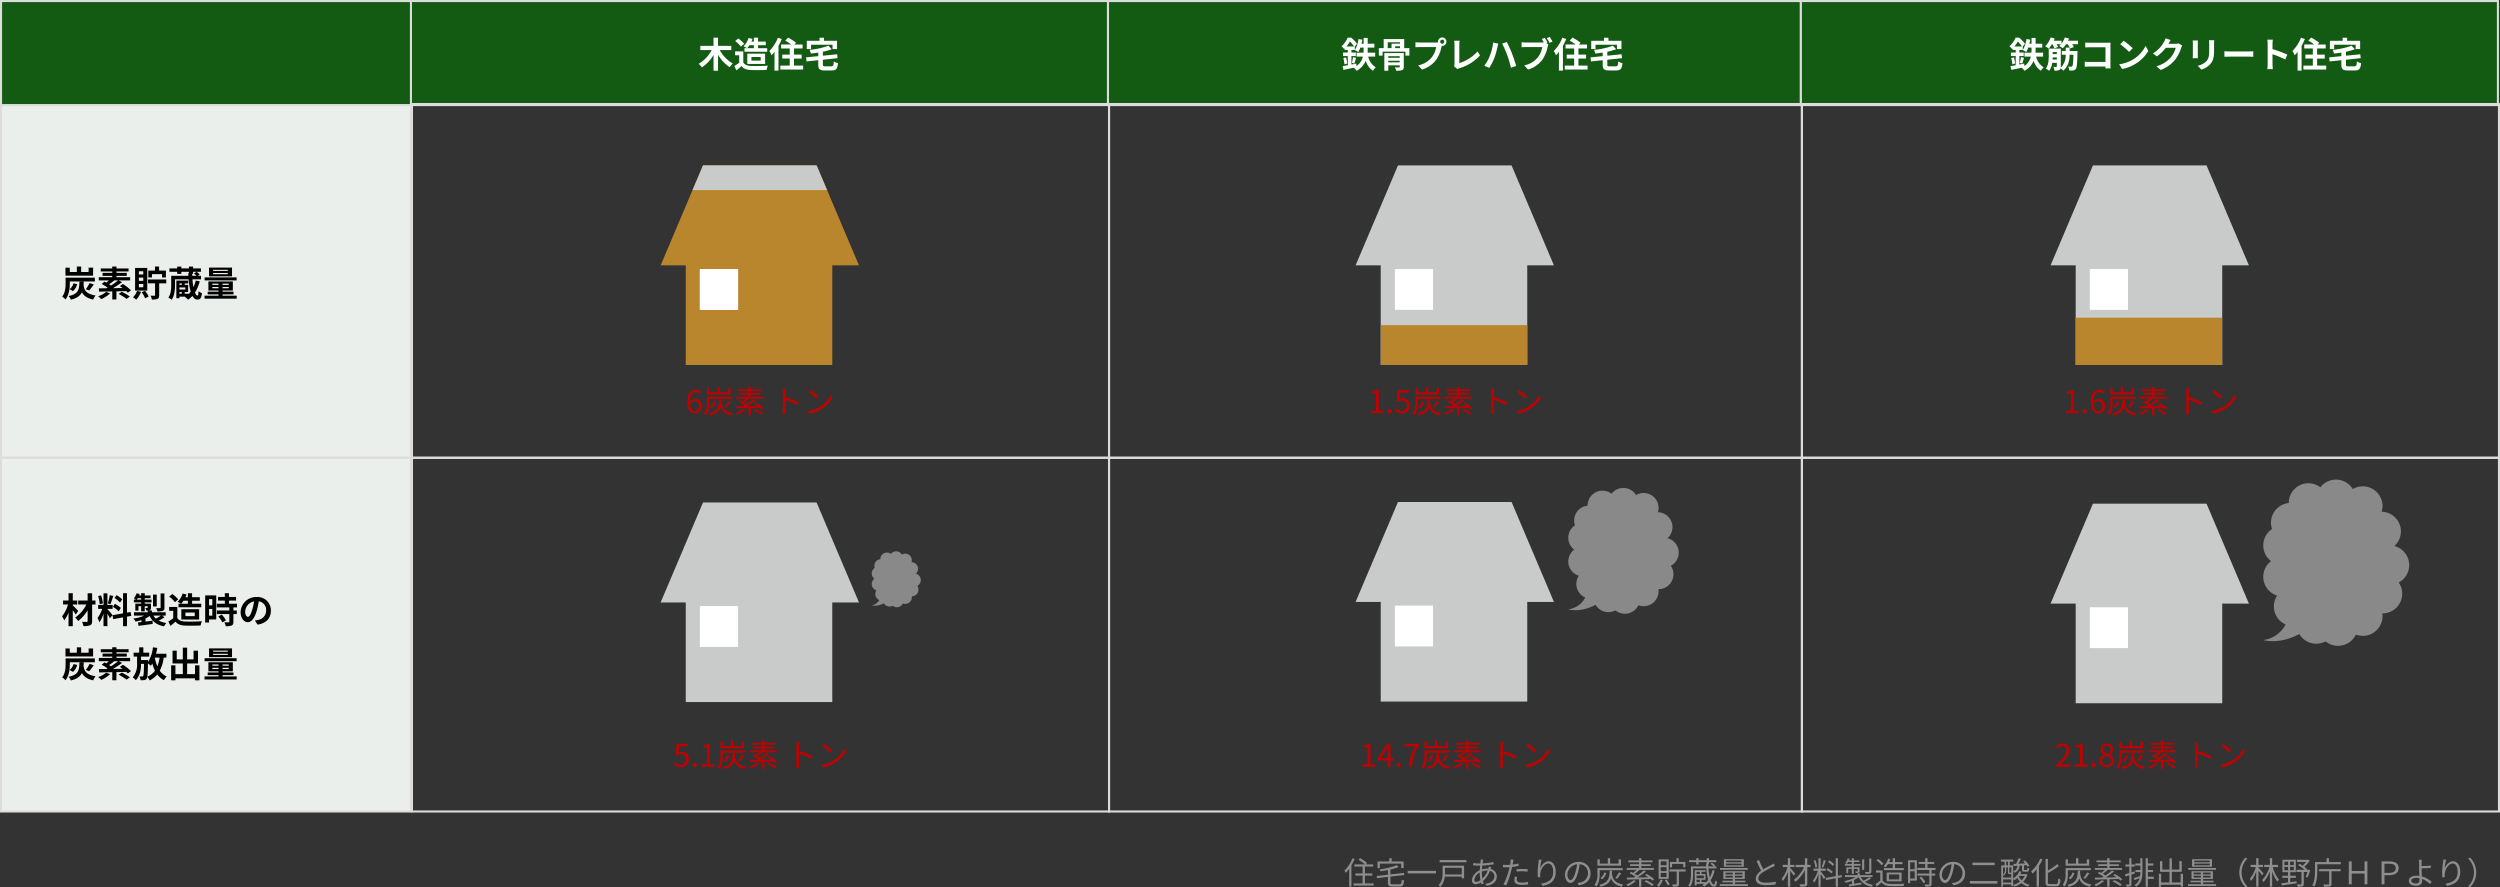 <svg xmlns="http://www.w3.org/2000/svg" xmlns:xlink="http://www.w3.org/1999/xlink" width="1201.5" height="426.44" viewBox="0 0 1201.5 426.44">
  <rect x="0" y="0" width="1201.5" height="426.44" fill="#333333" stroke="none"/>
  <defs>
    <clipPath id="clip-path">
      <rect id="長方形_691" data-name="長方形 691" width="125.042" height="95.911" fill="none"/>
    </clipPath>
    <clipPath id="clip-path-2">
      <rect id="長方形_694" data-name="長方形 694" width="155.306" height="102.665" fill="none"/>
    </clipPath>
    <clipPath id="clip-path-3">
      <rect id="長方形_697" data-name="長方形 697" width="172.357" height="107.478" fill="none"/>
    </clipPath>
  </defs>
  <g id="グループ_723" data-name="グループ 723" transform="translate(-139.5 -936.5)">
    <path id="パス_2326" data-name="パス 2326" d="M649.485,4.49a16.747,16.747,0,0,1-3.84,5.91,7.427,7.427,0,0,1,.63,1.08A16.082,16.082,0,0,0,647.94,9.5v8.595h1.05V7.9a21.907,21.907,0,0,0,1.53-3.09Zm5.985,12.075v-3.75h3.555V11.75H655.47V8.465h3.99V7.415h-3.645l.645-.735a20.7,20.7,0,0,0-3.3-2.265l-.735.8a20.9,20.9,0,0,1,3.1,2.2h-5.115v1.05h3.945V11.75h-3.45v1.065h3.45v3.75h-4.335V17.63h9.66V16.565Zm7.2-9.51h10.26V9.2h1.155V6.02H668.34V4.46h-1.155V6.02h-5.64V9.2h1.125Zm6.18,9.93c-.96,0-1.125-.135-1.125-.765V13.31l6.66-.765-.15-1.035-6.51.735V9.905a24.855,24.855,0,0,0,3.99-1.215l-.915-.885a36.865,36.865,0,0,1-8.235,2.025,3.574,3.574,0,0,1,.345.945c1.17-.165,2.415-.375,3.63-.615v2.22l-5.415.6.15,1.08,5.265-.615V16.22c0,1.455.495,1.845,2.235,1.845h3.345c1.6,0,1.965-.63,2.145-2.88a3.632,3.632,0,0,1-1.11-.465c-.09,1.875-.225,2.265-1.095,2.265Zm7.17-6.435v1.215h13.62V10.55Zm26-1.47v3.18H693.93c.015-.285.015-.57.015-.84V9.08Zm1.125-1.035H692.82v3.36c0,1.875-.2,4.3-1.965,6.03a3.885,3.885,0,0,1,.87.765A7.92,7.92,0,0,0,693.84,13.3h8.175v.825h1.125ZM691.38,5.36V6.41h12.885V5.36Zm21-.24-1.26-.03a6.539,6.539,0,0,1-.03.72c-.03.33-.075.72-.12,1.155-.345.015-.675.015-1.02.015a20.718,20.718,0,0,1-2.475-.2l.03,1.125c.615.045,1.785.105,2.43.105.3,0,.6,0,.915-.015-.06.7-.135,1.455-.165,2.2-2.07.96-3.75,2.925-3.75,4.86a1.7,1.7,0,0,0,1.77,1.89,5.163,5.163,0,0,0,2.55-.825c.075.3.15.585.24.84l1.08-.33q-.18-.562-.36-1.215a12.49,12.49,0,0,0,3.345-4.875,2.711,2.711,0,0,1,2.16,2.565c0,1.95-1.68,3.345-4.395,3.63l.645,1c3.48-.555,4.905-2.415,4.905-4.575A3.667,3.667,0,0,0,715.89,9.65c0-.03.015-.045.015-.06.075-.24.21-.645.3-.855l-1.185-.3a4.057,4.057,0,0,1-.165.87c-.015.06-.03.1-.045.15-.18-.015-.36-.015-.555-.015a9.592,9.592,0,0,0-2.52.375c.045-.63.09-1.26.165-1.845a47.752,47.752,0,0,0,5.4-.57l-.015-1.11a29.9,29.9,0,0,1-5.265.645c.06-.435.12-.825.18-1.14A4.953,4.953,0,0,1,712.38,5.12Zm-.69,6.36c0-.21,0-.4.015-.615a7.333,7.333,0,0,1,2.535-.48h.255a9.944,9.944,0,0,1-2.55,3.84A16.087,16.087,0,0,1,711.69,11.48Zm-3.615,3.39a4.732,4.732,0,0,1,2.565-3.54v.27a18.2,18.2,0,0,0,.36,3.4,3.758,3.758,0,0,1-2.07.8C708.36,15.8,708.075,15.485,708.075,14.87Zm20.595-1.455-1.125-.105a9.376,9.376,0,0,0-.225,1.77c0,1.485,1.29,2.2,3.66,2.2a19.941,19.941,0,0,0,2.9-.21l.045-1.215a14.438,14.438,0,0,1-2.925.3c-2.145,0-2.535-.69-2.535-1.4A5.3,5.3,0,0,1,728.67,13.415Zm-1.725-8.22-1.44-.12a6,6,0,0,1-.045,1.245c-.045.3-.12.78-.225,1.305-.585.045-1.125.075-1.62.075a13.588,13.588,0,0,1-1.8-.1l.045,1.17c.54.03,1.08.06,1.74.06.42,0,.885-.015,1.38-.045-.12.54-.255,1.11-.39,1.6a32.71,32.71,0,0,1-2.52,6.7l1.32.45a45.972,45.972,0,0,0,2.34-6.87c.18-.66.345-1.35.48-2.01a28.805,28.805,0,0,0,3.12-.51V6.965a22.21,22.21,0,0,1-2.88.54c.09-.405.165-.8.225-1.11C726.735,6.1,726.855,5.525,726.945,5.195Zm1.41,4.575v1.11a24.649,24.649,0,0,1,2.79-.15,18.965,18.965,0,0,1,2.52.18l.03-1.14a24.01,24.01,0,0,0-2.6-.135C730.14,9.635,729.15,9.695,728.355,9.77Zm12.03-4.605-1.32-.045c-.03.405-.06.84-.12,1.29a39.639,39.639,0,0,0-.465,4.845,18.276,18.276,0,0,0,.165,2.385l1.155-.09a6.993,6.993,0,0,1-.03-1.845c.18-1.965,1.92-4.695,3.8-4.695,1.575,0,2.385,1.71,2.385,4.08,0,3.765-2.55,5.1-5.805,5.58l.705,1.08c3.72-.675,6.33-2.505,6.33-6.675,0-3.15-1.425-5.145-3.42-5.145-1.905,0-3.465,1.875-4.08,3.405A27.844,27.844,0,0,1,740.385,5.165ZM763.92,11.75a5.435,5.435,0,0,0-5.745-5.52,6.393,6.393,0,0,0-6.555,6.1c0,2.475,1.335,4.005,2.67,4.005,1.4,0,2.58-1.575,3.495-4.665a29.5,29.5,0,0,0,.9-4.32,4.177,4.177,0,0,1,4.005,4.35,4.53,4.53,0,0,1-3.81,4.455,11.331,11.331,0,0,1-1.29.195l.705,1.11C761.85,17,763.92,14.9,763.92,11.75Zm-11.13.48a5.232,5.232,0,0,1,4.65-4.86,24.512,24.512,0,0,1-.84,4.05c-.765,2.535-1.56,3.54-2.265,3.54C753.66,14.96,752.79,14.12,752.79,12.23Zm25.77-7.245H777.4V7.04H773.34v-2.6h-1.125v2.6H768.33V4.985h-1.11v3.06h11.34ZM768.315,10.22h11.04V9.2H767.22v2.85a8.422,8.422,0,0,1-1.395,5.28,5.156,5.156,0,0,1,.885.72c1.35-1.665,1.605-4.215,1.605-5.985Zm8.37,4.095a23.7,23.7,0,0,0,1.98-2.64L777.57,11.3a17.357,17.357,0,0,1-1.8,2.67Zm-7.155.24a5.529,5.529,0,0,0,1.95-2.97l-.975-.225a4.683,4.683,0,0,1-1.83,2.64Zm3.585-4.14c-.18,3.78-.66,5.85-4.995,6.825a3.4,3.4,0,0,1,.63.93c3.075-.765,4.395-2.085,4.995-4.125.6,1.845,1.935,3.375,5.205,4.095a3.968,3.968,0,0,1,.645-1.035c-4.545-.885-5.19-3.195-5.415-5.8.03-.285.045-.585.06-.885ZM784.7,15.02a13.442,13.442,0,0,1-3.675,2.13,5.109,5.109,0,0,1,.855.75,16.385,16.385,0,0,0,3.84-2.49Zm9.795-.42a17.487,17.487,0,0,0-3.645-2.58l-.765.585c.51.3,1.065.645,1.59,1.02-1.755.03-3.54.06-5.19.09a38.988,38.988,0,0,0,4.05-2.865l-.99-.555a28.829,28.829,0,0,1-3.165,2.46c-.36-.255-.795-.525-1.245-.8a29,29,0,0,0,2.34-1.9h6.9V9.17h-6.045V8.21h4.5V7.355h-4.5v-.96h5.37V5.54h-5.37V4.43h-1.1V5.54h-5.16v.855h5.16v.96h-4.335V8.21h4.335v.96h-5.955v.885H786a16.6,16.6,0,0,1-1.65,1.455c-.345-.165-.675-.33-.975-.48l-.72.63a21.018,21.018,0,0,1,2.8,1.68c-.21.15-.435.27-.645.4-1.32.015-2.52.03-3.495.03l.09.945c1.575-.03,3.615-.06,5.82-.12v3.525h1.08V14.57c1.47-.03,2.985-.075,4.47-.12a8.229,8.229,0,0,1,.885.81Zm-4.7,1a18.41,18.41,0,0,1,3.645,2.22l.87-.66a17.839,17.839,0,0,0-3.69-2.145Zm13.29-8.4h5.37v1.65h1.035V6.245h-3.18v-1.8h-1.08v1.8h-3.15v2.61h1Zm-2.655.645h-2.775V5.96h2.775Zm0,2.79h-2.775v-1.9h2.775Zm0,2.835h-2.775v-1.95h2.775Zm1.065-8.445h-4.86v9.345h4.86ZM797.55,14.7a6.979,6.979,0,0,1-1.7,2.805,6.717,6.717,0,0,1,.885.645,9.937,9.937,0,0,0,1.875-3.2Zm2.025.375A11.693,11.693,0,0,1,801,17.51l.945-.48a11.818,11.818,0,0,0-1.485-2.355Zm10.08-5.235H801.9v1.02h3.42v5.94c0,.21-.075.27-.3.27a18.675,18.675,0,0,1-1.89,0,3.865,3.865,0,0,1,.36,1.035,7.858,7.858,0,0,0,2.31-.18c.465-.165.6-.48.6-1.11V10.865h3.255Zm5.205,4.98h1.56v1.1h-1.56ZM816.42,11v1.035h-1.56V11Zm1.92,3.075h-3.48V12.8h3.48Zm4.185-3.9a14.3,14.3,0,0,1-1.3,3.51,25.538,25.538,0,0,1-.645-4.32h3.855V8.4h-1.2l.6-.495A6.593,6.593,0,0,0,822.2,6.665l-.66.495A8.352,8.352,0,0,1,823.08,8.4h-2.565q-.023-.472-.045-.99h.36V6.35h3.54V5.4h-3.54V4.46h-1.11V5.4h-3.885V4.46h-1.11V5.4h-3.48V6.35h3.48V7.49h1.11V6.35h3.885v.765h-.3c.015.435.03.87.06,1.29h-7.29V12.11c0,1.695-.135,3.915-1.335,5.49a4.013,4.013,0,0,1,.87.585c1.275-1.665,1.47-4.2,1.47-6.06V9.365h6.36a26.375,26.375,0,0,0,.93,5.46,8.883,8.883,0,0,1-1.155,1.32V15.92h-2.07v-1.1h1.9v-2.79h-1.9V11h1.965v-.78H813.99v7.3h.87V16.76h3.75a7.406,7.406,0,0,1-.975.66,6.108,6.108,0,0,1,.855.75,10.871,10.871,0,0,0,2.43-2.19c.615,1.4,1.38,2.145,2.25,2.145.96,0,1.38-.375,1.56-2.385a2.545,2.545,0,0,1-.915-.555c-.09,1.5-.255,1.89-.57,1.9-.51,0-1.11-.69-1.62-2.07a15.145,15.145,0,0,0,1.95-4.635ZM836.49,6.41h-7.425V5.6h7.425Zm0,1.47h-7.425V7.055h7.425Zm1.095-2.955H828v3.63h9.585ZM839.49,9.17H826.14v.855h13.35Zm-10.725,4.575V12.89h3.48v.855Zm0-2.355h3.48v.84h-3.48Zm8.175.84h-3.63v-.84h3.63Zm0,1.515h-3.63V12.89h3.63Zm-3.63,3.165v-.87h5.04v-.78h-5.04v-.825h4.725V10.7h-10.3v3.735h4.515v.825h-4.95v.78h4.95v.87h-6.2v.87h13.515v-.87ZM844.92,5.33l-1.185.495a50.272,50.272,0,0,0,2.175,4.62c-1.6,1.125-2.595,2.34-2.595,3.885,0,2.25,2.04,3.09,4.86,3.09a29.529,29.529,0,0,0,4.74-.375V15.71a22.319,22.319,0,0,1-4.8.51c-2.37,0-3.555-.78-3.555-2.025,0-1.14.84-2.13,2.235-3.03a49.833,49.833,0,0,1,4.56-2.49c.435-.225.81-.42,1.155-.63l-.66-1.065a8.194,8.194,0,0,1-1.065.7c-.825.45-2.445,1.245-3.855,2.1A32.3,32.3,0,0,1,844.92,5.33Zm17.37,6.57c-.375-.435-1.875-2.19-2.43-2.79V8.72h2.04V7.655h-2.04V4.445h-1.11v3.21h-2.49V8.72h2.325a14.991,14.991,0,0,1-2.835,5.64,4.936,4.936,0,0,1,.615,1.05,15.451,15.451,0,0,0,2.385-4.485v7.2h1.11V10.46c.615.81,1.4,1.86,1.725,2.4Zm7.335-4.23H868.08V4.475h-1.14V7.67h-4.47V8.735h4.08a16.485,16.485,0,0,1-4.95,6.135,5.026,5.026,0,0,1,.795.9,18.262,18.262,0,0,0,4.545-5.52v6.39c0,.27-.105.345-.375.36-.285,0-1.245.015-2.22-.015a4.945,4.945,0,0,1,.405,1.14,8.677,8.677,0,0,0,2.64-.225c.495-.165.69-.51.69-1.275V8.735h1.545Zm11.34-.33a11.562,11.562,0,0,0-2.355-1.83l-.57.75a12.392,12.392,0,0,1,2.355,1.935Zm-.645,3.585a11.668,11.668,0,0,0-2.52-1.68l-.525.78a11.227,11.227,0,0,1,2.49,1.8Zm-4.335-5.58a27.709,27.709,0,0,1-.99,3.375l.72.24a30.7,30.7,0,0,0,1.23-3.375Zm-3.12,3.345A13.63,13.63,0,0,0,871.98,5.4l-.81.2a14.484,14.484,0,0,1,.81,3.33Zm1.635,1.815h2.445V9.455H874.5V4.505h-1.035v4.95h-2.4v1.05h2.1a15.424,15.424,0,0,1-2.34,4.665,6.725,6.725,0,0,1,.57,1.08,17.2,17.2,0,0,0,2.07-4.275V18.14H874.5V11.99c.54.84,1.245,1.995,1.515,2.55l.735-.87c-.33-.51-1.83-2.49-2.25-2.955Zm10.23,3.075-.165-1.02-1.77.315V4.46h-1.05v8.61l-4.83.855.18,1.035,4.65-.84v4.02h1.05V13.925Zm14.13-8.985h-1.02v6.21c0,.18-.075.24-.27.255-.24.015-.96.015-1.77-.015a3.181,3.181,0,0,1,.345.93,7.07,7.07,0,0,0,2.16-.165c.435-.165.555-.435.555-1.005Zm-3.42.435h-1.005v5.01h1.005Zm-5.955,3.795H886.86v2.79h.9V9.575h1.725v2.43h.96V9.575h1.83V10.64c0,.12-.03.165-.165.165s-.51.015-1.005,0a3.328,3.328,0,0,1,.3.72,3.866,3.866,0,0,0,1.41-.135c.33-.12.375-.33.375-.75V8.825h-2.745v-.8h3.2V7.22h-3.2V6.29h2.67V5.51h-2.67V4.445h-.96V5.51H888.1c.1-.27.225-.525.315-.8l-.885-.21A6.654,6.654,0,0,1,886.35,6.77a6.727,6.727,0,0,1,.795.435,6.418,6.418,0,0,0,.57-.915h1.77v.93h-3.36v.81h3.36Zm8.4,4.8a19.915,19.915,0,0,1-2.775,1.62,6.948,6.948,0,0,1-1.35-1.74h5.67v-.93h-6.075V11.69h-1.11v.885h-6.06v.93h5.205a17.336,17.336,0,0,1-5.46,1.935,3.58,3.58,0,0,1,.615.825,19.817,19.817,0,0,0,2.985-.9V16.88q-.855.135-1.53.225l.18.93,5.91-.96-.06-.9c-1.17.18-2.355.375-3.435.54V14.9a13.01,13.01,0,0,0,2.175-1.29,8.245,8.245,0,0,0,6.27,4.56,3.741,3.741,0,0,1,.63-.9,9.227,9.227,0,0,1-3.84-1.47,19.845,19.845,0,0,0,2.865-1.59ZM909.15,7.3V9.2H904.9v.975h9.57V9.2h-4.23V7.3h3.585V6.32h-3.585V4.46h-1.1V6.32h-1.74a13.05,13.05,0,0,0,.6-1.425l-1.05-.24a9.185,9.185,0,0,1-2.175,3.675,5.453,5.453,0,0,1,.96.54,10.414,10.414,0,0,0,1.14-1.575Zm-1.815,4.965h4.935v2.385h-4.935Zm6.06,3.3V11.345H906.24V15.56ZM904.68,7.13a11.416,11.416,0,0,0-2.61-2.31l-.825.675a10.349,10.349,0,0,1,2.55,2.37Zm-.42,3.2h-3.18v1.05h2.085v3.8a25.047,25.047,0,0,1-2.28,1.71l.6,1.125c.795-.645,1.545-1.29,2.265-1.92a5.345,5.345,0,0,0,4.245,1.77c1.65.06,4.725.03,6.36-.03a5.075,5.075,0,0,1,.36-1.14c-1.755.12-5.085.165-6.72.105-1.725-.075-3.03-.585-3.735-1.68ZM919.7,6.44V9.77H917.52V6.44Zm-2.175,7.77V10.745H919.7V14.21Zm3.225-8.775H916.5v11h1.02V15.215h3.225Zm1.23,8.4a11.57,11.57,0,0,1,1.905,2.64l.945-.6a10.606,10.606,0,0,0-1.95-2.55Zm7.74-3.72v-.99h-3.87V7.22h3.225V6.23h-3.225V4.445H924.75V6.23h-3.12v.99h3.12v1.9h-3.765v.99h5.745v1.7h-5.67v.99h5.67v4.005c0,.225-.075.285-.33.3-.24.015-1.065.015-1.995-.015a3.406,3.406,0,0,1,.36,1.035,8.582,8.582,0,0,0,2.43-.18c.45-.165.615-.495.615-1.125V12.8h1.74v-.99h-1.74v-1.7ZM943.92,11.75a5.435,5.435,0,0,0-5.745-5.52,6.393,6.393,0,0,0-6.555,6.1c0,2.475,1.335,4.005,2.67,4.005,1.4,0,2.58-1.575,3.495-4.665a29.5,29.5,0,0,0,.9-4.32,4.177,4.177,0,0,1,4.005,4.35,4.53,4.53,0,0,1-3.81,4.455,11.331,11.331,0,0,1-1.29.195l.705,1.11C941.85,17,943.92,14.9,943.92,11.75Zm-11.13.48a5.232,5.232,0,0,1,4.65-4.86,24.512,24.512,0,0,1-.84,4.05c-.765,2.535-1.56,3.54-2.265,3.54C933.66,14.96,932.79,14.12,932.79,12.23ZM947.46,6.6V7.79h10.7V6.6ZM946.2,15.44v1.215h13.215V15.44Zm25.08-7.485v1.83c0,.915.225,1.17,1.2,1.17h1.185c.72,0,.99-.315,1.08-1.635a2.262,2.262,0,0,1-.84-.36c-.03,1.005-.1,1.125-.375,1.125h-.945c-.27,0-.33-.03-.33-.3V7.9l1.245-.09a6.7,6.7,0,0,1,.48.735l.825-.495a11.735,11.735,0,0,0-2.175-2.55l-.8.42a10.814,10.814,0,0,1,.975,1.035l-3.3.15c.42-.72.87-1.575,1.26-2.34l-1.095-.345a19.069,19.069,0,0,1-1.245,2.73l-1.245.045.075.99,1.8-.09a2.665,2.665,0,0,1-2.025,2.595,2.874,2.874,0,0,1,.585.78,3.536,3.536,0,0,0,2.43-3.435Zm-1.455,5.025h2.76a6.709,6.709,0,0,1-1.53,2.1,6.985,6.985,0,0,1-1.35-1.95Zm-7.65,3.15v-1.5h3.96v1.5Zm.915-7.26V9.98a3,3,0,0,1-.915,2.37V8.87Zm.615-2.79h.87V7.925h-.87Zm2.43,5.31a.574.574,0,0,1-.21.015h-.555c-.165,0-.18-.015-.18-.2V8.87h.945ZM963.72,8.87h.825v2.355c0,.7.18.855.765.855h.825v1.665h-3.96v-1.26a2.266,2.266,0,0,1,.39.36A3.652,3.652,0,0,0,963.72,9.98Zm9.54,3.225-.2.015h-2.64a8.6,8.6,0,0,0,.6-1.17l-1.02-.255a7.671,7.671,0,0,1-2.97,3.525V7.925h-1.65V6.08h1.725V5.12h-5.955v.96h1.755V7.925h-1.6V18.08h.87V17.045h3.96v.84h.9V14.45a5.913,5.913,0,0,1,.615.6,11.093,11.093,0,0,0,1.4-1.17,8.261,8.261,0,0,0,1.26,1.83,9.649,9.649,0,0,1-3.27,1.545,4.384,4.384,0,0,1,.555.855,10.769,10.769,0,0,0,3.42-1.71,8.536,8.536,0,0,0,3.21,1.74,4.414,4.414,0,0,1,.675-.9,8.206,8.206,0,0,1-3.1-1.5,8.1,8.1,0,0,0,2.13-3.39Zm6.765-7.41a16.589,16.589,0,0,1-4.35,6.045,7.441,7.441,0,0,1,.675,1.125A17.893,17.893,0,0,0,978.3,9.74v8.37h1.125V8.165a20.138,20.138,0,0,0,1.665-3.12Zm4.68,12.195c-.825,0-.99-.18-.99-1.02V11.51a35.3,35.3,0,0,0,5.28-3.27l-.795-.96a26.257,26.257,0,0,1-4.485,3.105V4.8H982.59v11.04c0,1.635.48,2.085,2.04,2.085h3.075c1.545,0,1.875-.855,2.055-3.285a3.58,3.58,0,0,1-1.065-.48c-.105,2.175-.24,2.715-1.065,2.715ZM1003.56,4.985H1002.4V7.04H998.34v-2.6h-1.125v2.6H993.33V4.985h-1.11v3.06h11.34ZM993.315,10.22h11.04V9.2H992.22v2.85a8.422,8.422,0,0,1-1.395,5.28,5.156,5.156,0,0,1,.885.72c1.35-1.665,1.605-4.215,1.605-5.985Zm8.37,4.095a23.7,23.7,0,0,0,1.98-2.64l-1.095-.375a17.357,17.357,0,0,1-1.8,2.67Zm-7.155.24a5.529,5.529,0,0,0,1.95-2.97l-.975-.225a4.683,4.683,0,0,1-1.83,2.64Zm3.585-4.14c-.18,3.78-.66,5.85-4.995,6.825a3.4,3.4,0,0,1,.63.93c3.075-.765,4.395-2.085,4.995-4.125.6,1.845,1.935,3.375,5.205,4.095a3.968,3.968,0,0,1,.645-1.035c-4.545-.885-5.19-3.195-5.415-5.8.03-.285.045-.585.06-.885Zm11.58,4.605a13.442,13.442,0,0,1-3.675,2.13,5.109,5.109,0,0,1,.855.75,16.385,16.385,0,0,0,3.84-2.49Zm9.795-.42a17.487,17.487,0,0,0-3.645-2.58l-.765.585c.51.3,1.065.645,1.59,1.02-1.755.03-3.54.06-5.19.09a38.988,38.988,0,0,0,4.05-2.865l-.99-.555a28.829,28.829,0,0,1-3.165,2.46c-.36-.255-.795-.525-1.245-.8a29,29,0,0,0,2.34-1.9h6.9V9.17h-6.045V8.21h4.5V7.355h-4.5v-.96h5.37V5.54h-5.37V4.43h-1.1V5.54h-5.16v.855h5.16v.96h-4.335V8.21h4.335v.96h-5.955v.885H1011a16.6,16.6,0,0,1-1.65,1.455c-.345-.165-.675-.33-.975-.48l-.72.63a21.018,21.018,0,0,1,2.8,1.68c-.21.15-.435.27-.645.4-1.32.015-2.52.03-3.495.03l.09.945c1.575-.03,3.615-.06,5.82-.12v3.525h1.08V14.57c1.47-.03,2.985-.075,4.47-.12a8.229,8.229,0,0,1,.885.81Zm-4.7,1a18.41,18.41,0,0,1,3.645,2.22l.87-.66a17.839,17.839,0,0,0-3.69-2.145Zm10.725-3.81-.15-1.035c-.495.165-.99.33-1.485.48V8.48h1.6V7.46h-1.6v-3h-1.035v3h-1.875V8.48h1.875v3.075c-.78.24-1.5.465-2.07.615l.285,1.08,1.785-.585V16.85c0,.225-.075.27-.255.27s-.765.015-1.41,0a4.46,4.46,0,0,1,.33,1.02,4.7,4.7,0,0,0,1.86-.195c.375-.18.51-.495.51-1.095V12.335Zm2.64-4.8h-2.46v1.02h2.46v2.1H1025.8V11.12h2.355a15.894,15.894,0,0,1-.135,1.935c-1.14.375-2.235.72-3.06.93l.435.975c.735-.27,1.575-.57,2.415-.885a5.713,5.713,0,0,1-2.49,3.33,5.316,5.316,0,0,1,.78.75c2.715-1.815,3.045-4.44,3.045-7.425V4.445h-.99Zm6.48,6.36h-2.865V11.12h2.46V10.115h-2.46v-2.1h2.61V6.995h-2.61V4.445h-1.065v13.68h1.065v-3.75h2.865Zm12.87-1.395v4.155H1043.3V11h4.755V5.87H1046.9V9.92h-3.6V4.535h-1.14V9.92h-3.435V5.87h-1.11V11h4.545v5.115h-4.005V11.96h-1.11v6.18h1.11v-.93h9.36v.9h1.14V11.96Zm13.98-5.55h-7.425V5.6h7.425Zm0,1.47h-7.425V7.055h7.425Zm1.1-2.955H1053v3.63h9.585Zm1.9,4.245h-13.35v.855h13.35Zm-10.725,4.575V12.89h3.48v.855Zm0-2.355h3.48v.84h-3.48Zm8.175.84h-3.63v-.84h3.63Zm0,1.515h-3.63V12.89h3.63Zm-3.63,3.165v-.87h5.04v-.78h-5.04v-.825h4.725V10.7h-10.3v3.735h4.515v.825h-4.95v.78h4.95v.87h-6.195v.87h13.515v-.87Zm17.415-5.61a9.966,9.966,0,0,0,2.985,7.14l.9-.465a9.38,9.38,0,0,1,0-13.35l-.9-.465A9.966,9.966,0,0,0,1075.725,11.3Zm11.655.495c-.36-.435-1.95-2.265-2.445-2.73V8.72h2.13V7.655h-2.13V4.445h-1.095v3.21h-2.67V8.72h2.475a15.578,15.578,0,0,1-2.85,5.64,5.836,5.836,0,0,1,.6,1.035,15.621,15.621,0,0,0,2.445-4.59v7.32h1.095V10.4c.615.78,1.38,1.815,1.71,2.355Zm6.96-3.075V7.655h-2.835V4.445h-1.095v3.21h-2.7V8.72h2.46a15.244,15.244,0,0,1-3.51,6.24,6.187,6.187,0,0,1,.66.975,15.683,15.683,0,0,0,3.09-5.175v7.365h1.095v-7.41a17.29,17.29,0,0,0,2.445,4.95,3.924,3.924,0,0,1,.855-.87,16.324,16.324,0,0,1-3.015-6.075Zm3.045-.09h1.785v1.635h-1.785Zm0-2.5h1.785V7.76h-1.785ZM1101.9,7.76h-1.77V6.125h1.77Zm0,2.5h-1.77V8.63h1.77Zm-1.71,3.645h2.685V12.89h-2.685v-1.7h2.685v-6h-6.435v6h2.67v1.7h-2.7v1.02h2.7v2.175c-1.2.165-2.3.315-3.165.405l.135,1.095c1.875-.285,4.6-.675,7.185-1.065l-.03-.99c-1.02.15-2.055.285-3.045.42Zm8.835-3.93-.18.045h-.915l.315-.33a10.834,10.834,0,0,0-1.32-1.11,14.474,14.474,0,0,0,2.61-2.91l-.72-.51-.24.06h-5.205V6.23h4.425a12.6,12.6,0,0,1-1.65,1.815,11.191,11.191,0,0,0-1.5-.885l-.7.675a15.314,15.314,0,0,1,3.135,2.19h-3.9v1.05h2.415V16.76c0,.21-.06.285-.3.285s-1.02.015-1.905-.015a4.04,4.04,0,0,1,.375,1.11,7.455,7.455,0,0,0,2.325-.195c.465-.195.6-.525.6-1.155V11.075h1.77a19.321,19.321,0,0,1-.855,2.385l.915.255a26.471,26.471,0,0,0,1.26-3.54Zm5.04.765h4.83v6.03c0,.24-.09.315-.375.33-.315,0-1.35.015-2.46-.03a4.528,4.528,0,0,1,.405,1.08,11.055,11.055,0,0,0,2.85-.18c.525-.165.7-.5.7-1.185V10.745h4.4V9.695h-10.35Zm4.725-4.44V4.46h-1.14V6.305h-5.565v4.02c0,2.1-.1,5.07-1.29,7.17a4.449,4.449,0,0,1,.945.615c1.275-2.22,1.455-5.52,1.455-7.785V7.37h11.325V6.305ZM1128.33,17h1.4V11.81h6.165V17h1.38V5.975h-1.38V10.61h-6.165V5.975h-1.4Zm15.765,0h1.38V12.62h2.2c2.79,0,4.59-1.1,4.59-3.4,0-2.385-1.8-3.24-4.665-3.24h-3.51Zm1.38-5.505V7.115h1.935c2.28,0,3.48.48,3.48,2.1,0,1.6-1.14,2.28-3.4,2.28Zm12.915,3.78c0-.825.885-1.365,2.43-1.365a6.887,6.887,0,0,1,1.47.15c0,.39.015.72.015.96,0,1.035-.54,1.545-1.635,1.545C1159.23,16.565,1158.39,16.1,1158.39,15.275Zm5.025-10.05h-1.425a7.544,7.544,0,0,1,.12,1.485c.015.645.015,1.875.015,2.745,0,.9.06,2.28.12,3.495a8.951,8.951,0,0,0-1.275-.09c-2.6,0-3.78,1.11-3.78,2.46,0,1.71,1.53,2.37,3.6,2.37,1.995,0,2.745-1.05,2.745-2.28,0-.27-.015-.615-.03-1a10.649,10.649,0,0,1,3.9,2.49l.72-1.14a11.9,11.9,0,0,0-4.665-2.55c-.075-1.305-.15-2.76-.15-3.75v-.12c1.23-.015,3.15-.105,4.485-.24l-.045-1.125c-1.35.165-3.255.24-4.44.27,0-.585-.015-1.125,0-1.53C1163.325,6.26,1163.37,5.54,1163.415,5.225Zm11.67-.06-1.32-.045c-.03.405-.06.84-.12,1.29a39.627,39.627,0,0,0-.465,4.845,18.278,18.278,0,0,0,.165,2.385l1.155-.09a7,7,0,0,1-.03-1.845c.18-1.965,1.92-4.695,3.8-4.695,1.575,0,2.385,1.71,2.385,4.08,0,3.765-2.55,5.1-5.805,5.58l.705,1.08c3.72-.675,6.33-2.505,6.33-6.675,0-3.15-1.425-5.145-3.42-5.145-1.9,0-3.465,1.875-4.08,3.405A27.851,27.851,0,0,1,1175.085,5.165Zm14.49,6.135a9.966,9.966,0,0,0-2.985-7.14l-.9.465a9.38,9.38,0,0,1,0,13.35l.9.465A9.966,9.966,0,0,0,1189.575,11.3Z" transform="translate(140 1344.5)" fill="#8e8e8e"/>
    <path id="パス_2314" data-name="パス 2314" d="M4.515-.87c-1.38,0-2.2-1.245-2.37-3.525A2.866,2.866,0,0,1,4.395-5.8c1.335,0,1.98.945,1.98,2.43S5.565-.87,4.515-.87ZM7.47-10.08A3.378,3.378,0,0,0,4.9-11.2C2.775-11.2.84-9.555.84-5.25.84-1.62,2.4.2,4.515.2a3.3,3.3,0,0,0,3.15-3.57c0-2.3-1.185-3.45-3.045-3.45a3.42,3.42,0,0,0-2.5,1.335c.06-3.42,1.335-4.575,2.835-4.575a2.325,2.325,0,0,1,1.77.84Zm14.115-1.935H20.43V-9.96H16.365v-2.6H15.24v2.6H11.355v-2.055h-1.11v3.06h11.34ZM11.34-6.78H22.38V-7.8H10.245v2.85A8.422,8.422,0,0,1,8.85.33a4.639,4.639,0,0,1,.885.72c1.35-1.665,1.605-4.215,1.605-5.985Zm8.37,4.095a23.7,23.7,0,0,0,1.98-2.64L20.6-5.7a17.356,17.356,0,0,1-1.8,2.67Zm-7.155.24a5.529,5.529,0,0,0,1.95-2.97L13.53-5.64A4.684,4.684,0,0,1,11.7-3Zm3.585-4.14c-.18,3.78-.66,5.85-4.995,6.825a3.4,3.4,0,0,1,.63.93c3.075-.765,4.4-2.085,5-4.125C17.37-1.11,18.7.42,21.975,1.14A3.968,3.968,0,0,1,22.62.105C18.075-.78,17.43-3.09,17.2-5.7c.03-.285.045-.585.06-.885ZM27.72-1.98A13.441,13.441,0,0,1,24.045.15,5.108,5.108,0,0,1,24.9.9a16.385,16.385,0,0,0,3.84-2.49Zm9.795-.42A17.487,17.487,0,0,0,33.87-4.98l-.765.585c.51.3,1.065.645,1.59,1.02-1.755.03-3.54.06-5.19.09a38.989,38.989,0,0,0,4.05-2.865l-.99-.555A30.784,30.784,0,0,1,29.4-4.245a13.878,13.878,0,0,0-1.245-.81,23.927,23.927,0,0,0,2.34-1.89h6.9V-7.83H31.35v-.96h4.5v-.855h-4.5v-.96h5.37v-.855H31.35v-1.11h-1.1v1.11H25.1v.855h5.16v.96H25.92v.855h4.335v.96H24.3v.885h4.725a16.6,16.6,0,0,1-1.65,1.455c-.345-.165-.675-.33-.975-.48l-.72.63a21.018,21.018,0,0,1,2.805,1.68c-.21.15-.435.27-.645.405-1.32.015-2.52.03-3.495.03l.09.945c1.575-.03,3.615-.06,5.82-.12V1.125h1.08V-2.43c1.47-.03,2.985-.075,4.47-.12a8.236,8.236,0,0,1,.885.81Zm-4.695,1A18.408,18.408,0,0,1,36.465.825l.87-.66a17.839,17.839,0,0,0-3.69-2.145ZM54.39-5.13a48.749,48.749,0,0,0-6.4-2.475V-10.05c0-.45.06-1.095.1-1.56H46.62a9.468,9.468,0,0,1,.12,1.56v8.73A16.425,16.425,0,0,1,46.65.45h1.44A17.708,17.708,0,0,1,48-1.32l-.015-4.95a39.326,39.326,0,0,1,5.9,2.415Zm5.7-5.865-.855.915A31.153,31.153,0,0,1,62.97-6.945l.945-.945A32.846,32.846,0,0,0,60.09-10.995ZM58.8-.945,59.6.285a16.169,16.169,0,0,0,5.9-2.34A14.962,14.962,0,0,0,70.53-7.38l-.72-1.275a14.13,14.13,0,0,1-5.01,5.52A15.488,15.488,0,0,1,58.8-.945Z" transform="translate(469 1135)" fill="#c10000"/>
    <path id="パス_2315" data-name="パス 2315" d="M3.915.2a3.571,3.571,0,0,0,3.6-3.78A3.138,3.138,0,0,0,4.2-7.08a3.157,3.157,0,0,0-1.635.435l.27-3.18H6.99v-1.17H1.635L1.29-5.85l.735.45a2.992,2.992,0,0,1,1.83-.645A2.225,2.225,0,0,1,6.135-3.54,2.376,2.376,0,0,1,3.795-.945,3.617,3.617,0,0,1,1.1-2.16l-.675.9A4.671,4.671,0,0,0,3.915.2ZM10.41.2A.991.991,0,0,0,11.4-.84a1.017,1.017,0,0,0-.99-1.065A1.017,1.017,0,0,0,9.42-.84.991.991,0,0,0,10.41.2Zm3.4-.2h6.03V-1.14H17.64v-9.855H16.59a6.967,6.967,0,0,1-2.28.78v.87h1.95V-1.14H13.815ZM34.08-12.015H32.925V-9.96H28.86v-2.6H27.735v2.6H23.85v-2.055H22.74v3.06H34.08ZM23.835-6.78h11.04V-7.8H22.74v2.85a8.422,8.422,0,0,1-1.4,5.28,4.639,4.639,0,0,1,.885.72c1.35-1.665,1.6-4.215,1.6-5.985Zm8.37,4.095a23.7,23.7,0,0,0,1.98-2.64L33.09-5.7a17.357,17.357,0,0,1-1.8,2.67Zm-7.155.24A5.529,5.529,0,0,0,27-5.415l-.975-.225A4.684,4.684,0,0,1,24.195-3Zm3.585-4.14c-.18,3.78-.66,5.85-5,6.825a3.4,3.4,0,0,1,.63.93c3.075-.765,4.4-2.085,4.995-4.125C29.865-1.11,31.2.42,34.47,1.14A3.968,3.968,0,0,1,35.115.105C30.57-.78,29.925-3.09,29.7-5.7c.03-.285.045-.585.06-.885ZM40.215-1.98A13.441,13.441,0,0,1,36.54.15,5.108,5.108,0,0,1,37.4.9a16.385,16.385,0,0,0,3.84-2.49ZM50.01-2.4a17.487,17.487,0,0,0-3.645-2.58l-.765.585c.51.3,1.065.645,1.59,1.02-1.755.03-3.54.06-5.19.09A38.99,38.99,0,0,0,46.05-6.15L45.06-6.7A30.784,30.784,0,0,1,41.9-4.245a13.878,13.878,0,0,0-1.245-.81,23.927,23.927,0,0,0,2.34-1.89h6.9V-7.83H43.845v-.96h4.5v-.855h-4.5v-.96h5.37v-.855h-5.37v-1.11h-1.1v1.11H37.59v.855h5.16v.96H38.415v.855H42.75v.96H36.795v.885H41.52A16.6,16.6,0,0,1,39.87-5.49c-.345-.165-.675-.33-.975-.48l-.72.63A21.018,21.018,0,0,1,40.98-3.66c-.21.15-.435.27-.645.405-1.32.015-2.52.03-3.495.03l.09.945c1.575-.03,3.615-.06,5.82-.12V1.125h1.08V-2.43c1.47-.03,2.985-.075,4.47-.12a8.235,8.235,0,0,1,.885.81Zm-4.695,1A18.408,18.408,0,0,1,48.96.825l.87-.66A17.839,17.839,0,0,0,46.14-1.98ZM66.885-5.13A48.75,48.75,0,0,0,60.48-7.605V-10.05c0-.45.06-1.095.1-1.56h-1.47a9.468,9.468,0,0,1,.12,1.56v8.73a16.425,16.425,0,0,1-.09,1.77h1.44a17.708,17.708,0,0,1-.09-1.77L60.48-6.27a39.326,39.326,0,0,1,5.9,2.415Zm5.7-5.865-.855.915a31.153,31.153,0,0,1,3.735,3.135l.945-.945A32.846,32.846,0,0,0,72.585-10.995ZM71.295-.945l.8,1.23a16.169,16.169,0,0,0,5.895-2.34,14.962,14.962,0,0,0,5.04-5.325l-.72-1.275a14.13,14.13,0,0,1-5.01,5.52A15.488,15.488,0,0,1,71.295-.945Z" transform="translate(463 1305)" fill="#c10000"/>
    <path id="パス_2327" data-name="パス 2327" d="M1.32,0H7.35V-1.14H5.145v-9.855H4.1a6.967,6.967,0,0,1-2.28.78v.87h1.95V-1.14H1.32Zm9.09.2A.991.991,0,0,0,11.4-.84a1.017,1.017,0,0,0-.99-1.065A1.017,1.017,0,0,0,9.42-.84.991.991,0,0,0,10.41.2Zm6,0a3.571,3.571,0,0,0,3.6-3.78,3.138,3.138,0,0,0-3.315-3.5,3.157,3.157,0,0,0-1.635.435l.27-3.18h4.155v-1.17H14.13L13.785-5.85l.735.45a2.992,2.992,0,0,1,1.83-.645A2.225,2.225,0,0,1,18.63-3.54,2.376,2.376,0,0,1,16.29-.945a3.617,3.617,0,0,1-2.7-1.215l-.675.9A4.671,4.671,0,0,0,16.41.2Zm17.67-12.21H32.925V-9.96H28.86v-2.6H27.735v2.6H23.85v-2.055H22.74v3.06H34.08ZM23.835-6.78h11.04V-7.8H22.74v2.85a8.422,8.422,0,0,1-1.4,5.28,4.639,4.639,0,0,1,.885.72c1.35-1.665,1.6-4.215,1.6-5.985Zm8.37,4.095a23.7,23.7,0,0,0,1.98-2.64L33.09-5.7a17.357,17.357,0,0,1-1.8,2.67Zm-7.155.24A5.529,5.529,0,0,0,27-5.415l-.975-.225A4.684,4.684,0,0,1,24.195-3Zm3.585-4.14c-.18,3.78-.66,5.85-5,6.825a3.4,3.4,0,0,1,.63.93c3.075-.765,4.4-2.085,4.995-4.125C29.865-1.11,31.2.42,34.47,1.14A3.968,3.968,0,0,1,35.115.105C30.57-.78,29.925-3.09,29.7-5.7c.03-.285.045-.585.06-.885ZM40.215-1.98A13.441,13.441,0,0,1,36.54.15,5.108,5.108,0,0,1,37.4.9a16.385,16.385,0,0,0,3.84-2.49ZM50.01-2.4a17.487,17.487,0,0,0-3.645-2.58l-.765.585c.51.3,1.065.645,1.59,1.02-1.755.03-3.54.06-5.19.09A38.99,38.99,0,0,0,46.05-6.15L45.06-6.7A30.784,30.784,0,0,1,41.9-4.245a13.878,13.878,0,0,0-1.245-.81,23.927,23.927,0,0,0,2.34-1.89h6.9V-7.83H43.845v-.96h4.5v-.855h-4.5v-.96h5.37v-.855h-5.37v-1.11h-1.1v1.11H37.59v.855h5.16v.96H38.415v.855H42.75v.96H36.795v.885H41.52A16.6,16.6,0,0,1,39.87-5.49c-.345-.165-.675-.33-.975-.48l-.72.63A21.018,21.018,0,0,1,40.98-3.66c-.21.15-.435.27-.645.405-1.32.015-2.52.03-3.495.03l.09.945c1.575-.03,3.615-.06,5.82-.12V1.125h1.08V-2.43c1.47-.03,2.985-.075,4.47-.12a8.235,8.235,0,0,1,.885.81Zm-4.695,1A18.408,18.408,0,0,1,48.96.825l.87-.66A17.839,17.839,0,0,0,46.14-1.98ZM66.885-5.13A48.75,48.75,0,0,0,60.48-7.605V-10.05c0-.45.06-1.095.1-1.56h-1.47a9.468,9.468,0,0,1,.12,1.56v8.73a16.425,16.425,0,0,1-.09,1.77h1.44a17.708,17.708,0,0,1-.09-1.77L60.48-6.27a39.326,39.326,0,0,1,5.9,2.415Zm5.7-5.865-.855.915a31.153,31.153,0,0,1,3.735,3.135l.945-.945A32.846,32.846,0,0,0,72.585-10.995ZM71.295-.945l.8,1.23a16.169,16.169,0,0,0,5.895-2.34,14.962,14.962,0,0,0,5.04-5.325l-.72-1.275a14.13,14.13,0,0,1-5.01,5.52A15.488,15.488,0,0,1,71.295-.945Z" transform="translate(797 1135)" fill="#c10000"/>
    <path id="パス_2328" data-name="パス 2328" d="M1.32,0H7.35V-1.14H5.145v-9.855H4.1a6.967,6.967,0,0,1-2.28.78v.87h1.95V-1.14H1.32Zm8.73-4.125,2.505-3.75c.315-.54.615-1.08.885-1.62h.06c-.03.57-.09,1.455-.09,1.995v3.375Zm6.12,0H14.715v-6.87H13.2L8.625-3.93v.9H13.41V0h1.305V-3.03H16.17ZM18.735.2a.991.991,0,0,0,.99-1.035,1.017,1.017,0,0,0-.99-1.065,1.017,1.017,0,0,0-.99,1.065A.991.991,0,0,0,18.735.2ZM23.79,0h1.425c.165-4.3.645-6.855,3.225-10.17v-.825H21.555v1.17H26.88C24.735-6.825,23.97-4.17,23.79,0ZM42.4-12.015H41.25V-9.96H37.185v-2.6H36.06v2.6H32.175v-2.055h-1.11v3.06H42.4ZM32.16-6.78H43.2V-7.8H31.065v2.85A8.422,8.422,0,0,1,29.67.33a4.639,4.639,0,0,1,.885.72c1.35-1.665,1.6-4.215,1.6-5.985Zm8.37,4.095a23.7,23.7,0,0,0,1.98-2.64l-1.1-.375a17.356,17.356,0,0,1-1.8,2.67Zm-7.155.24a5.529,5.529,0,0,0,1.95-2.97L34.35-5.64A4.683,4.683,0,0,1,32.52-3Zm3.585-4.14c-.18,3.78-.66,5.85-4.995,6.825a3.4,3.4,0,0,1,.63.93C35.67.405,36.99-.915,37.59-2.955,38.19-1.11,39.525.42,42.8,1.14A3.968,3.968,0,0,1,43.44.105C38.9-.78,38.25-3.09,38.025-5.7c.03-.285.045-.585.06-.885ZM48.54-1.98A13.441,13.441,0,0,1,44.865.15,5.108,5.108,0,0,1,45.72.9a16.385,16.385,0,0,0,3.84-2.49Zm9.795-.42A17.487,17.487,0,0,0,54.69-4.98l-.765.585c.51.3,1.065.645,1.59,1.02-1.755.03-3.54.06-5.19.09a38.989,38.989,0,0,0,4.05-2.865l-.99-.555a30.785,30.785,0,0,1-3.165,2.46,13.878,13.878,0,0,0-1.245-.81,23.927,23.927,0,0,0,2.34-1.89h6.9V-7.83H52.17v-.96h4.5v-.855h-4.5v-.96h5.37v-.855H52.17v-1.11h-1.1v1.11h-5.16v.855h5.16v.96H46.74v.855h4.335v.96H45.12v.885h4.725a16.6,16.6,0,0,1-1.65,1.455c-.345-.165-.675-.33-.975-.48l-.72.63a21.018,21.018,0,0,1,2.805,1.68c-.21.15-.435.27-.645.405-1.32.015-2.52.03-3.495.03l.09.945c1.575-.03,3.615-.06,5.82-.12V1.125h1.08V-2.43c1.47-.03,2.985-.075,4.47-.12a8.236,8.236,0,0,1,.885.81Zm-4.695,1A18.408,18.408,0,0,1,57.285.825l.87-.66a17.839,17.839,0,0,0-3.69-2.145ZM75.21-5.13a48.749,48.749,0,0,0-6.4-2.475V-10.05c0-.45.06-1.095.105-1.56H67.44a9.468,9.468,0,0,1,.12,1.56v8.73A16.426,16.426,0,0,1,67.47.45h1.44a17.706,17.706,0,0,1-.09-1.77l-.015-4.95a39.326,39.326,0,0,1,5.9,2.415Zm5.7-5.865-.855.915A31.153,31.153,0,0,1,83.79-6.945l.945-.945A32.846,32.846,0,0,0,80.91-10.995ZM79.62-.945l.8,1.23a16.169,16.169,0,0,0,5.895-2.34A14.962,14.962,0,0,0,91.35-7.38l-.72-1.275a14.13,14.13,0,0,1-5.01,5.52A15.488,15.488,0,0,1,79.62-.945Z" transform="translate(793 1305)" fill="#c10000"/>
    <path id="パス_2334" data-name="パス 2334" d="M1.32,0H7.35V-1.14H5.145v-9.855H4.1a6.967,6.967,0,0,1-2.28.78v.87h1.95V-1.14H1.32Zm9.09.2A.991.991,0,0,0,11.4-.84a1.017,1.017,0,0,0-.99-1.065A1.017,1.017,0,0,0,9.42-.84.991.991,0,0,0,10.41.2ZM17.01-.87c-1.38,0-2.2-1.245-2.37-3.525A2.866,2.866,0,0,1,16.89-5.8c1.335,0,1.98.945,1.98,2.43S18.06-.87,17.01-.87Zm2.955-9.21A3.378,3.378,0,0,0,17.4-11.2c-2.13,0-4.065,1.65-4.065,5.955C13.335-1.62,14.895.2,17.01.2a3.3,3.3,0,0,0,3.15-3.57c0-2.3-1.185-3.45-3.045-3.45A3.42,3.42,0,0,0,14.61-5.49c.06-3.42,1.335-4.575,2.835-4.575a2.325,2.325,0,0,1,1.77.84ZM34.08-12.015H32.925V-9.96H28.86v-2.6H27.735v2.6H23.85v-2.055H22.74v3.06H34.08ZM23.835-6.78h11.04V-7.8H22.74v2.85a8.422,8.422,0,0,1-1.4,5.28,4.639,4.639,0,0,1,.885.72c1.35-1.665,1.6-4.215,1.6-5.985Zm8.37,4.095a23.7,23.7,0,0,0,1.98-2.64L33.09-5.7a17.357,17.357,0,0,1-1.8,2.67Zm-7.155.24A5.529,5.529,0,0,0,27-5.415l-.975-.225A4.684,4.684,0,0,1,24.195-3Zm3.585-4.14c-.18,3.78-.66,5.85-5,6.825a3.4,3.4,0,0,1,.63.93c3.075-.765,4.4-2.085,4.995-4.125C29.865-1.11,31.2.42,34.47,1.14A3.968,3.968,0,0,1,35.115.105C30.57-.78,29.925-3.09,29.7-5.7c.03-.285.045-.585.06-.885ZM40.215-1.98A13.441,13.441,0,0,1,36.54.15,5.108,5.108,0,0,1,37.4.9a16.385,16.385,0,0,0,3.84-2.49ZM50.01-2.4a17.487,17.487,0,0,0-3.645-2.58l-.765.585c.51.3,1.065.645,1.59,1.02-1.755.03-3.54.06-5.19.09A38.99,38.99,0,0,0,46.05-6.15L45.06-6.7A30.784,30.784,0,0,1,41.9-4.245a13.878,13.878,0,0,0-1.245-.81,23.927,23.927,0,0,0,2.34-1.89h6.9V-7.83H43.845v-.96h4.5v-.855h-4.5v-.96h5.37v-.855h-5.37v-1.11h-1.1v1.11H37.59v.855h5.16v.96H38.415v.855H42.75v.96H36.795v.885H41.52A16.6,16.6,0,0,1,39.87-5.49c-.345-.165-.675-.33-.975-.48l-.72.63A21.018,21.018,0,0,1,40.98-3.66c-.21.15-.435.27-.645.405-1.32.015-2.52.03-3.495.03l.09.945c1.575-.03,3.615-.06,5.82-.12V1.125h1.08V-2.43c1.47-.03,2.985-.075,4.47-.12a8.235,8.235,0,0,1,.885.81Zm-4.695,1A18.408,18.408,0,0,1,48.96.825l.87-.66A17.839,17.839,0,0,0,46.14-1.98ZM66.885-5.13A48.75,48.75,0,0,0,60.48-7.605V-10.05c0-.45.06-1.095.1-1.56h-1.47a9.468,9.468,0,0,1,.12,1.56v8.73a16.425,16.425,0,0,1-.09,1.77h1.44a17.708,17.708,0,0,1-.09-1.77L60.48-6.27a39.326,39.326,0,0,1,5.9,2.415Zm5.7-5.865-.855.915a31.153,31.153,0,0,1,3.735,3.135l.945-.945A32.846,32.846,0,0,0,72.585-10.995ZM71.295-.945l.8,1.23a16.169,16.169,0,0,0,5.895-2.34,14.962,14.962,0,0,0,5.04-5.325l-.72-1.275a14.13,14.13,0,0,1-5.01,5.52A15.488,15.488,0,0,1,71.295-.945Z" transform="translate(1131 1135)" fill="#c10000"/>
    <path id="パス_2335" data-name="パス 2335" d="M.66,0H7.575V-1.185H4.53c-.555,0-1.23.06-1.8.105C5.31-3.525,7.035-5.76,7.035-7.95A3.016,3.016,0,0,0,3.84-11.2,4.205,4.205,0,0,0,.6-9.585l.8.78a3.079,3.079,0,0,1,2.28-1.275A1.933,1.933,0,0,1,5.7-7.905c0,1.89-1.59,4.08-5.04,7.1ZM9.645,0h6.03V-1.14H13.47v-9.855H12.42a6.967,6.967,0,0,1-2.28.78v.87h1.95V-1.14H9.645Zm9.09.2a.991.991,0,0,0,.99-1.035,1.017,1.017,0,0,0-.99-1.065,1.017,1.017,0,0,0-.99,1.065A.991.991,0,0,0,18.735.2Zm6.27,0c2.07,0,3.45-1.245,3.45-2.85a3.209,3.209,0,0,0-1.86-2.88V-5.61a3.605,3.605,0,0,0,1.47-2.655A2.781,2.781,0,0,0,25.05-11.16a2.789,2.789,0,0,0-3.015,2.79A3.057,3.057,0,0,0,23.52-5.835v.075a3.522,3.522,0,0,0-2.025,3.03C21.495-1.035,22.98.2,25.005.2Zm.75-6.165c-1.29-.51-2.475-1.08-2.475-2.4a1.69,1.69,0,0,1,1.74-1.785A1.835,1.835,0,0,1,26.9-8.19,2.95,2.95,0,0,1,25.755-5.97Zm-.72,5.145a2.108,2.108,0,0,1-2.3-2.025,2.989,2.989,0,0,1,1.5-2.49c1.56.63,2.91,1.185,2.91,2.655A1.9,1.9,0,0,1,25.035-.825ZM42.4-12.015H41.25V-9.96H37.185v-2.6H36.06v2.6H32.175v-2.055h-1.11v3.06H42.4ZM32.16-6.78H43.2V-7.8H31.065v2.85A8.422,8.422,0,0,1,29.67.33a4.639,4.639,0,0,1,.885.72c1.35-1.665,1.6-4.215,1.6-5.985Zm8.37,4.095a23.7,23.7,0,0,0,1.98-2.64l-1.1-.375a17.356,17.356,0,0,1-1.8,2.67Zm-7.155.24a5.529,5.529,0,0,0,1.95-2.97L34.35-5.64A4.683,4.683,0,0,1,32.52-3Zm3.585-4.14c-.18,3.78-.66,5.85-4.995,6.825a3.4,3.4,0,0,1,.63.93C35.67.405,36.99-.915,37.59-2.955,38.19-1.11,39.525.42,42.8,1.14A3.968,3.968,0,0,1,43.44.105C38.9-.78,38.25-3.09,38.025-5.7c.03-.285.045-.585.06-.885ZM48.54-1.98A13.441,13.441,0,0,1,44.865.15,5.108,5.108,0,0,1,45.72.9a16.385,16.385,0,0,0,3.84-2.49Zm9.795-.42A17.487,17.487,0,0,0,54.69-4.98l-.765.585c.51.3,1.065.645,1.59,1.02-1.755.03-3.54.06-5.19.09a38.989,38.989,0,0,0,4.05-2.865l-.99-.555a30.785,30.785,0,0,1-3.165,2.46,13.878,13.878,0,0,0-1.245-.81,23.927,23.927,0,0,0,2.34-1.89h6.9V-7.83H52.17v-.96h4.5v-.855h-4.5v-.96h5.37v-.855H52.17v-1.11h-1.1v1.11h-5.16v.855h5.16v.96H46.74v.855h4.335v.96H45.12v.885h4.725a16.6,16.6,0,0,1-1.65,1.455c-.345-.165-.675-.33-.975-.48l-.72.63a21.018,21.018,0,0,1,2.805,1.68c-.21.15-.435.27-.645.405-1.32.015-2.52.03-3.495.03l.09.945c1.575-.03,3.615-.06,5.82-.12V1.125h1.08V-2.43c1.47-.03,2.985-.075,4.47-.12a8.236,8.236,0,0,1,.885.81Zm-4.695,1A18.408,18.408,0,0,1,57.285.825l.87-.66a17.839,17.839,0,0,0-3.69-2.145ZM75.21-5.13a48.749,48.749,0,0,0-6.4-2.475V-10.05c0-.45.06-1.095.105-1.56H67.44a9.468,9.468,0,0,1,.12,1.56v8.73A16.426,16.426,0,0,1,67.47.45h1.44a17.706,17.706,0,0,1-.09-1.77l-.015-4.95a39.326,39.326,0,0,1,5.9,2.415Zm5.7-5.865-.855.915A31.153,31.153,0,0,1,83.79-6.945l.945-.945A32.846,32.846,0,0,0,80.91-10.995ZM79.62-.945l.8,1.23a16.169,16.169,0,0,0,5.895-2.34A14.962,14.962,0,0,0,91.35-7.38l-.72-1.275a14.13,14.13,0,0,1-5.01,5.52A15.488,15.488,0,0,1,79.62-.945Z" transform="translate(1127 1305)" fill="#c10000"/>
    <g id="グループ_613" data-name="グループ 613" transform="translate(457 1016)">
      <path id="パス_174" data-name="パス 174" d="M20.366,0,0,48.03H95.324L74.958,0Z" transform="translate(0 0)" fill="#b9862e"/>
      <rect id="長方形_680" data-name="長方形 680" width="70.424" height="74.532" transform="translate(12.073 21.377)" fill="#b9862e"/>
      <rect id="長方形_681" data-name="長方形 681" width="18.36" height="19.619" transform="translate(18.864 49.798)" fill="#fff"/>
      <path id="パス_175" data-name="パス 175" d="M13,0,7.984,11.841H72.618L67.6,0Z" transform="translate(7.362 0)" fill="#c9caca"/>
      <rect id="長方形_682" data-name="長方形 682" width="18.36" height="19.619" transform="translate(18.864 49.798)" fill="#fff"/>
    </g>
    <g id="グループ_614" data-name="グループ 614" transform="translate(791 1016)">
      <path id="パス_176" data-name="パス 176" d="M20.366,0,0,48.029H95.324L74.958,0Z" transform="translate(0.001 0)" fill="#c9caca"/>
      <rect id="長方形_683" data-name="長方形 683" width="70.424" height="74.533" transform="translate(12.074 21.377)" fill="#c9caca"/>
      <rect id="長方形_684" data-name="長方形 684" width="18.36" height="19.619" transform="translate(18.866 49.799)" fill="#fff"/>
      <rect id="長方形_685" data-name="長方形 685" width="70.382" height="19.158" transform="translate(12.116 76.755)" fill="#b9862e"/>
    </g>
    <g id="グループ_618" data-name="グループ 618" transform="translate(457 1178)">
      <path id="パス_178" data-name="パス 178" d="M20.366,0,0,48.03H95.324L74.958,0Z" transform="translate(0 0)" fill="#c9caca"/>
      <rect id="長方形_689" data-name="長方形 689" width="70.424" height="74.532" transform="translate(12.073 21.38)" fill="#c9caca"/>
      <rect id="長方形_690" data-name="長方形 690" width="18.36" height="19.619" transform="translate(18.864 49.798)" fill="#fff"/>
      <g id="グループ_617" data-name="グループ 617" transform="translate(0.001 0)">
        <g id="グループ_616" data-name="グループ 616" clip-path="url(#clip-path)">
          <path id="パス_179" data-name="パス 179" d="M58.111,18.886A3.183,3.183,0,1,0,54.928,15.7a3.182,3.182,0,0,0,3.183,3.183" transform="translate(50.649 11.545)" fill="#898989"/>
          <path id="パス_180" data-name="パス 180" d="M56.617,20.543a3.183,3.183,0,1,0-3.183-3.183,3.182,3.182,0,0,0,3.183,3.183" transform="translate(49.272 13.072)" fill="#898989"/>
          <path id="パス_181" data-name="パス 181" d="M55.968,22.458a3.183,3.183,0,1,0-3.183-3.183,3.182,3.182,0,0,0,3.183,3.183" transform="translate(48.673 14.838)" fill="#898989"/>
          <path id="パス_182" data-name="パス 182" d="M55.968,25.1a3.183,3.183,0,1,0-3.183-3.183A3.182,3.182,0,0,0,55.968,25.1" transform="translate(48.673 17.271)" fill="#898989"/>
          <path id="パス_183" data-name="パス 183" d="M56.86,27.591a3.183,3.183,0,1,0-3.183-3.183,3.182,3.182,0,0,0,3.183,3.183" transform="translate(49.496 19.571)" fill="#898989"/>
          <path id="パス_184" data-name="パス 184" d="M58.767,29.067a3.183,3.183,0,1,0-3.183-3.183,3.182,3.182,0,0,0,3.183,3.183" transform="translate(51.254 20.933)" fill="#898989"/>
          <path id="パス_185" data-name="パス 185" d="M60.6,29.247a3.183,3.183,0,1,0-3.183-3.183A3.182,3.182,0,0,0,60.6,29.247" transform="translate(52.944 21.098)" fill="#898989"/>
          <path id="パス_186" data-name="パス 186" d="M62.683,28.409A3.183,3.183,0,1,0,59.5,25.226a3.182,3.182,0,0,0,3.183,3.183" transform="translate(54.865 20.326)" fill="#898989"/>
          <path id="パス_187" data-name="パス 187" d="M64.339,26.518a3.183,3.183,0,1,0-3.183-3.183,3.182,3.182,0,0,0,3.183,3.183" transform="translate(56.392 18.582)" fill="#898989"/>
          <path id="パス_188" data-name="パス 188" d="M64.928,24.114a3.183,3.183,0,1,0-3.185-3.183,3.182,3.182,0,0,0,3.185,3.183" transform="translate(56.933 16.365)" fill="#898989"/>
          <path id="パス_189" data-name="パス 189" d="M64.23,21.279A3.183,3.183,0,1,0,61.047,18.1a3.182,3.182,0,0,0,3.183,3.183" transform="translate(56.292 13.751)" fill="#898989"/>
          <path id="パス_190" data-name="パス 190" d="M62.683,19.146A3.183,3.183,0,1,0,59.5,15.963a3.182,3.182,0,0,0,3.183,3.183" transform="translate(54.865 11.784)" fill="#898989"/>
          <path id="パス_191" data-name="パス 191" d="M60.423,18.581A3.183,3.183,0,1,0,57.24,15.4a3.182,3.182,0,0,0,3.183,3.183" transform="translate(52.781 11.263)" fill="#898989"/>
          <path id="パス_192" data-name="パス 192" d="M62.868,34.631c4.655,0,8.428-4.709,8.428-10.522s-3.773-10.52-8.428-10.52S54.44,18.3,54.44,24.11s3.773,10.522,8.428,10.522" transform="translate(50.199 12.531)" fill="#898989"/>
          <path id="パス_193" data-name="パス 193" d="M56.9,23.464s0,.037-.01.1a4.712,4.712,0,0,1-4.109,4.2s3.481,1.121,7.613-2.153" transform="translate(48.673 21.636)" fill="#898989"/>
        </g>
      </g>
    </g>
    <g id="グループ_621" data-name="グループ 621" transform="translate(791 1171)">
      <path id="パス_194" data-name="パス 194" d="M20.366,3.514,0,51.544H95.324L74.958,3.514Z" transform="translate(0.001 3.24)" fill="#c9caca"/>
      <rect id="長方形_692" data-name="長方形 692" width="70.424" height="74.532" transform="translate(12.074 28.134)" fill="#c9caca"/>
      <rect id="長方形_693" data-name="長方形 693" width="18.36" height="19.619" transform="translate(18.866 56.552)" fill="#fff"/>
      <g id="グループ_620" data-name="グループ 620" transform="translate(0.001 0)">
        <g id="グループ_619" data-name="グループ 619" clip-path="url(#clip-path-2)">
          <path id="パス_195" data-name="パス 195" d="M65.171,15.014a7.164,7.164,0,1,0-7.164-7.164,7.165,7.165,0,0,0,7.164,7.164" transform="translate(53.488 0.633)" fill="#898989"/>
          <path id="パス_196" data-name="パス 196" d="M61.81,18.74a7.163,7.163,0,1,0-7.164-7.162A7.161,7.161,0,0,0,61.81,18.74" transform="translate(50.389 4.071)" fill="#898989"/>
          <path id="パス_197" data-name="パス 197" d="M60.348,23.053a7.164,7.164,0,1,0-7.164-7.164,7.165,7.165,0,0,0,7.164,7.164" transform="translate(49.041 8.046)" fill="#898989"/>
          <path id="パス_198" data-name="パス 198" d="M60.348,28.991a7.164,7.164,0,1,0-7.164-7.164,7.165,7.165,0,0,0,7.164,7.164" transform="translate(49.041 13.522)" fill="#898989"/>
          <path id="パス_199" data-name="パス 199" d="M62.357,34.6a7.164,7.164,0,1,0-7.164-7.164A7.165,7.165,0,0,0,62.357,34.6" transform="translate(50.894 18.697)" fill="#898989"/>
          <path id="パス_200" data-name="パス 200" d="M66.649,37.926a7.164,7.164,0,1,0-7.164-7.164,7.165,7.165,0,0,0,7.164,7.164" transform="translate(54.851 21.761)" fill="#898989"/>
          <path id="パス_201" data-name="パス 201" d="M70.773,38.331a7.164,7.164,0,1,0-7.164-7.164,7.165,7.165,0,0,0,7.164,7.164" transform="translate(58.654 22.134)" fill="#898989"/>
          <path id="パス_202" data-name="パス 202" d="M75.462,36.445A7.164,7.164,0,1,0,68.3,29.282a7.165,7.165,0,0,0,7.164,7.164" transform="translate(62.978 20.395)" fill="#898989"/>
          <path id="パス_203" data-name="パス 203" d="M79.189,32.19a7.164,7.164,0,1,0-7.164-7.164,7.165,7.165,0,0,0,7.164,7.164" transform="translate(66.414 16.471)" fill="#898989"/>
          <path id="パス_204" data-name="パス 204" d="M80.51,26.78a7.164,7.164,0,1,0-7.164-7.164A7.165,7.165,0,0,0,80.51,26.78" transform="translate(67.633 11.483)" fill="#898989"/>
          <path id="パス_205" data-name="パス 205" d="M78.942,20.4a7.164,7.164,0,1,0-7.164-7.164A7.165,7.165,0,0,0,78.942,20.4" transform="translate(66.187 5.599)" fill="#898989"/>
          <path id="パス_206" data-name="パス 206" d="M75.462,15.6A7.164,7.164,0,1,0,68.3,8.436,7.165,7.165,0,0,0,75.462,15.6" transform="translate(62.978 1.173)" fill="#898989"/>
          <path id="パス_207" data-name="パス 207" d="M70.376,14.327a7.164,7.164,0,1,0-7.164-7.164,7.165,7.165,0,0,0,7.164,7.164" transform="translate(58.288 0)" fill="#898989"/>
          <path id="パス_208" data-name="パス 208" d="M75.878,50.45c10.475,0,18.967-10.6,18.967-23.678S86.354,3.093,75.878,3.093s-18.967,10.6-18.967,23.678S65.4,50.45,75.878,50.45" transform="translate(52.478 2.852)" fill="#898989"/>
          <path id="パス_209" data-name="パス 209" d="M62.454,25.317s0,.083-.021.234a10.6,10.6,0,0,1-9.249,9.455s7.834,2.524,17.137-4.846" transform="translate(49.041 23.345)" fill="#898989"/>
        </g>
      </g>
    </g>
    <g id="グループ_615" data-name="グループ 615" transform="translate(1125 1016)">
      <path id="パス_177" data-name="パス 177" d="M20.366,0,0,48.029H95.324L74.958,0Z" transform="translate(0 0)" fill="#c9caca"/>
      <rect id="長方形_686" data-name="長方形 686" width="70.424" height="74.533" transform="translate(12.075 21.377)" fill="#c9caca"/>
      <rect id="長方形_687" data-name="長方形 687" width="18.36" height="19.619" transform="translate(18.866 49.799)" fill="#fff"/>
      <rect id="長方形_688" data-name="長方形 688" width="70.382" height="22.735" transform="translate(12.063 73.178)" fill="#b9862e"/>
    </g>
    <g id="グループ_624" data-name="グループ 624" transform="translate(1125 1167)">
      <path id="パス_210" data-name="パス 210" d="M20.366,6.018,0,54.047H95.324L74.958,6.018Z" transform="translate(0 5.55)" fill="#c9caca"/>
      <rect id="長方形_695" data-name="長方形 695" width="70.424" height="74.532" transform="translate(12.075 32.947)" fill="#c9caca"/>
      <rect id="長方形_696" data-name="長方形 696" width="18.36" height="19.619" transform="translate(18.866 61.365)" fill="#fff"/>
      <g id="グループ_623" data-name="グループ 623" transform="translate(0 0)">
        <g id="グループ_622" data-name="グループ 622" clip-path="url(#clip-path-3)">
          <path id="パス_211" data-name="パス 211" d="M69.021,19.839a9.465,9.465,0,1,0-9.464-9.464,9.464,9.464,0,0,0,9.464,9.464" transform="translate(54.918 0.838)" fill="#898989"/>
          <path id="パス_212" data-name="パス 212" d="M64.579,24.763A9.465,9.465,0,1,0,55.115,15.3a9.464,9.464,0,0,0,9.464,9.464" transform="translate(50.822 5.378)" fill="#898989"/>
          <path id="パス_213" data-name="パス 213" d="M62.648,30.46A9.465,9.465,0,1,0,53.184,21a9.464,9.464,0,0,0,9.464,9.464" transform="translate(49.041 10.632)" fill="#898989"/>
          <path id="パス_214" data-name="パス 214" d="M62.648,38.3a9.465,9.465,0,1,0-9.464-9.464A9.464,9.464,0,0,0,62.648,38.3" transform="translate(49.041 17.866)" fill="#898989"/>
          <path id="パス_215" data-name="パス 215" d="M65.3,45.721a9.465,9.465,0,1,0-9.464-9.464A9.464,9.464,0,0,0,65.3,45.721" transform="translate(51.488 24.704)" fill="#898989"/>
          <path id="パス_216" data-name="パス 216" d="M70.973,50.111a9.465,9.465,0,1,0-9.464-9.464,9.464,9.464,0,0,0,9.464,9.464" transform="translate(56.718 28.752)" fill="#898989"/>
          <path id="パス_217" data-name="パス 217" d="M76.422,50.646a9.465,9.465,0,1,0-9.464-9.464,9.464,9.464,0,0,0,9.464,9.464" transform="translate(61.742 29.245)" fill="#898989"/>
          <path id="パス_218" data-name="パス 218" d="M82.617,48.153a9.465,9.465,0,1,0-9.464-9.464,9.464,9.464,0,0,0,9.464,9.464" transform="translate(67.455 26.947)" fill="#898989"/>
          <path id="パス_219" data-name="パス 219" d="M87.541,42.532a9.465,9.465,0,1,0-9.464-9.464,9.464,9.464,0,0,0,9.464,9.464" transform="translate(71.995 21.763)" fill="#898989"/>
          <path id="パス_220" data-name="パス 220" d="M89.287,35.385a9.465,9.465,0,1,0-9.464-9.464,9.464,9.464,0,0,0,9.464,9.464" transform="translate(73.605 15.173)" fill="#898989"/>
          <path id="パス_221" data-name="パス 221" d="M87.215,26.953a9.465,9.465,0,1,0-9.464-9.464,9.464,9.464,0,0,0,9.464,9.464" transform="translate(71.694 7.398)" fill="#898989"/>
          <path id="パス_222" data-name="パス 222" d="M82.617,20.612a9.465,9.465,0,1,0-9.464-9.464,9.464,9.464,0,0,0,9.464,9.464" transform="translate(67.455 1.551)" fill="#898989"/>
          <path id="パス_223" data-name="パス 223" d="M75.9,18.931a9.465,9.465,0,1,0-9.464-9.464A9.464,9.464,0,0,0,75.9,18.931" transform="translate(61.258 0.001)" fill="#898989"/>
          <path id="パス_224" data-name="パス 224" d="M83.168,66.655c13.839,0,25.06-14.006,25.06-31.284S97.008,4.087,83.168,4.087s-25.06,14.006-25.06,31.284,11.221,31.284,25.06,31.284" transform="translate(53.582 3.769)" fill="#898989"/>
          <path id="パス_225" data-name="パス 225" d="M65.433,33.45s-.006.11-.029.311a14.007,14.007,0,0,1-12.221,12.49s10.354,3.335,22.642-6.4" transform="translate(49.04 30.845)" fill="#898989"/>
        </g>
      </g>
    </g>
    <path id="パス_2312" data-name="パス 2312" d="M0,0H197V170H0Z" transform="translate(140 986.5)" fill="#ebefeb" stroke="#dcdcdc" stroke-width="1"/>
    <path id="パス_2316" data-name="パス 2316" d="M15.249,6.145H13.09V8.219H9.5V5.6H7.429V8.219h-3.4V6.145H1.972V9.987H15.249Zm-11.2,6.63H16.082V10.939H2.023v2.839c0,1.853-.153,4.437-1.649,6.273a7.616,7.616,0,0,1,1.6,1.36c1.717-2.074,2.074-5.389,2.074-7.616Zm9.316,4.335a32.071,32.071,0,0,0,2.21-2.907l-2.023-.646a17.494,17.494,0,0,1-1.8,2.941ZM5.576,17.4A6.417,6.417,0,0,0,7.582,14.05l-1.751-.391A5.543,5.543,0,0,1,3.961,16.5Zm3.111-4.556c-.153,3.91-.425,5.916-5.219,6.936A5.754,5.754,0,0,1,4.573,21.53c3.009-.748,4.505-1.921,5.287-3.6.816,1.581,2.329,2.873,5.423,3.553a7.235,7.235,0,0,1,1.156-1.972c-4.777-.782-5.525-2.754-5.78-5.134.034-.476.068-.986.085-1.53ZM21.539,17.79a11.806,11.806,0,0,1-3.876,2.091,14.713,14.713,0,0,1,1.513,1.377A15.261,15.261,0,0,0,23.409,18.5Zm5.712-5.525a33.049,33.049,0,0,1-3.383,2.465,11.169,11.169,0,0,0-.935-.612,29.381,29.381,0,0,0,2.5-1.853Zm6.188,4.777a20.166,20.166,0,0,0-3.91-3.06L28.118,15c.425.272.867.6,1.309.918l-4.675.085a49.134,49.134,0,0,0,4.4-2.873l-1.547-.867h5.44V10.718H26.469v-.646h4.947V8.627H26.469V7.981H32.3V6.519H26.469V5.584H24.446v.935H18.921V7.981h5.525v.646H19.788v1.445h4.658v.646h-6.46v1.547h4.828c-.408.374-.833.748-1.241,1.054-.306-.17-.612-.323-.884-.459L19.38,13.982A24.451,24.451,0,0,1,22.2,15.75c-.187.1-.374.187-.544.289-1.343.017-2.584.034-3.621.034l.1,1.6c1.717-.034,3.927-.068,6.324-.119v3.876h1.989v-3.91c1.564-.034,3.179-.068,4.743-.119a9.642,9.642,0,0,1,.731.765Zm-5.916,1.734a26.6,26.6,0,0,1,3.808,2.363l1.6-1.122a27.232,27.232,0,0,0-3.91-2.278ZM43.537,9.239h4.845v1.6h1.853v-3.3H46.954V5.6H44.982V7.539H41.769v3.3h1.768Zm-4.182.17H37.247V7.862h2.108Zm0,3.077H37.247V10.9h2.108Zm0,3.077H37.247V13.982h2.108Zm1.921-9.3H35.428V17.178h5.848Zm-4.913,11.05a7.623,7.623,0,0,1-1.972,3.094,12.084,12.084,0,0,1,1.6,1.1,11.042,11.042,0,0,0,2.278-3.757Zm2.227.646a11.486,11.486,0,0,1,1.632,2.89l1.7-.816a11.192,11.192,0,0,0-1.734-2.771ZM50.4,11.806H41.65v1.853h3.366v5.678c0,.221-.085.289-.323.289s-1.071,0-1.836-.034a6.563,6.563,0,0,1,.629,1.87,6.911,6.911,0,0,0,2.7-.323c.646-.306.816-.8.816-1.751V13.659h3.4Zm6.341,6.052h1.122v.816H56.746Zm1.122-4.165v.714H56.746v-.714Zm1.7,2.941H56.746v-.969h2.822Zm5-4.3a16.259,16.259,0,0,1-1.088,3.179,28.13,28.13,0,0,1-.493-3.774H67.1v-1.7H65.62l.833-.646A6.688,6.688,0,0,0,64.94,8.134L63.733,9a7.171,7.171,0,0,1,1.207,1.037H62.9c0-.323-.017-.646-.017-.986h.425V8.134h3.757V6.485H63.308V5.618H61.3v.867H57.664V5.618H55.675v.867h-3.74V8.134h3.74v1h1.989v-1H61.3V8.78h-.323c.017.425.034.85.051,1.258H52.785v4.369c0,1.9-.119,4.386-1.377,6.12a8.182,8.182,0,0,1,1.581,1.037c1.394-1.9,1.632-4.93,1.632-7.123v-2.7h6.528a29.3,29.3,0,0,0,1,5.95A9.784,9.784,0,0,1,61.1,18.844v-.17H59.279v-.816h1.649V14.407H59.279v-.714h1.649V12.367H55.25V20.8h1.5v-.731h2.737l-.136.085a10.168,10.168,0,0,1,1.547,1.36,12.231,12.231,0,0,0,2.074-1.8c.612,1.122,1.36,1.751,2.244,1.751,1.445,0,2.057-.459,2.346-3.077a4.818,4.818,0,0,1-1.632-.969c-.085,1.666-.255,2.159-.561,2.159-.34,0-.765-.51-1.156-1.5a17.988,17.988,0,0,0,2.278-5.406Zm15.4-4.624H72.913V7.165h7.055Zm0,1.564H72.913V8.712h7.055Zm2.04-3.162H70.958v4.2h11.05Zm2.21,4.709H68.833v1.445H84.218ZM72.556,16.039v-.595h2.958v.595Zm0-2.193h2.958v.595H72.556Zm7.871.595H77.452v-.595h2.975Zm0,1.6H77.452v-.595h2.975Zm-2.975,3.553V18.98h5.27V17.671h-5.27v-.544H82.4V12.775H70.652v4.352h4.862v.544h-5.2V18.98h5.2v.612H68.8v1.462H84.252V19.592Z" transform="translate(169 1059)"/>
    <path id="パス_2317" data-name="パス 2317" d="M0,0H335V50H0Z" transform="translate(337 937)" fill="#135b13" stroke="#dcdcdc" stroke-width="1"/>
    <path id="パス_2318" data-name="パス 2318" d="M0,0H335V170H0Z" transform="translate(337.5 986.5)" fill="none" stroke="#dcdcdc" stroke-width="1"/>
    <path id="パス_2319" data-name="パス 2319" d="M0,0H335V170H0Z" transform="translate(337.5 1156.5)" fill="none" stroke="#dcdcdc" stroke-width="1"/>
    <path id="パス_2313" data-name="パス 2313" d="M0,0H197V50H0Z" transform="translate(140 937)" fill="#135b13" stroke="#dcdcdc" stroke-width="1"/>
    <path id="パス_2320" data-name="パス 2320" d="M0,0H333V50H0Z" transform="translate(672 937)" fill="#135b13" stroke="#dcdcdc" stroke-width="1"/>
    <path id="パス_2321" data-name="パス 2321" d="M0,0H333V170H0Z" transform="translate(672.5 986.5)" fill="none" stroke="#dcdcdc" stroke-width="1"/>
    <path id="パス_2322" data-name="パス 2322" d="M0,0H333V170H0Z" transform="translate(672.5 1156.5)" fill="none" stroke="#dcdcdc" stroke-width="1"/>
    <path id="パス_2330" data-name="パス 2330" d="M0,0H335V50H0Z" transform="translate(1005 937)" fill="#135b13" stroke="#dcdcdc" stroke-width="1"/>
    <path id="パス_2331" data-name="パス 2331" d="M0,0H335V170H0Z" transform="translate(1005.5 986.5)" fill="none" stroke="#dcdcdc" stroke-width="1"/>
    <path id="パス_2332" data-name="パス 2332" d="M0,0H335V170H0Z" transform="translate(1005.5 1156.5)" fill="none" stroke="#dcdcdc" stroke-width="1"/>
    <path id="パス_2323" data-name="パス 2323" d="M-18.037-8.449v-2.006h-6.375V-14.4h-2.159v3.944h-6.341v2.006h5.457a16.343,16.343,0,0,1-6.239,6.6A10.444,10.444,0,0,1-32.181-.119,17.961,17.961,0,0,0-26.571-6.1V1.479h2.159V-6.188a18.857,18.857,0,0,0,5.593,6,7.937,7.937,0,0,1,1.513-1.768A16.87,16.87,0,0,1-23.6-8.449Zm10.846-2.329v1.445h-3.247a10.126,10.126,0,0,0,1.122-1.445Zm-4.522,1.445V-7.65H-.782V-9.333h-4.4v-1.445h3.706v-1.717H-5.185v-1.887H-7.191v1.887h-1.19A12.38,12.38,0,0,0-7.854-13.8l-1.887-.442a9.231,9.231,0,0,1-2.414,3.961,12.6,12.6,0,0,1,1.683.952Zm3.332,4.216H-3.91v1.734H-8.381ZM-1.8-1.768V-6.715h-8.551v4.947Zm-10.047-9.673a13.613,13.613,0,0,0-2.839-2.567l-1.5,1.224A12.865,12.865,0,0,1-13.447-10.1ZM-12.274-7.8H-16.2V-5.95h1.955v3.587A22.326,22.326,0,0,1-16.575-.8l.986,2.108c.935-.714,1.683-1.377,2.431-2.04,1.105,1.326,2.5,1.8,4.59,1.887,2.023.085,5.44.051,7.48-.051A10.588,10.588,0,0,1-.459-.935c-2.261.17-6.086.221-8.075.136-1.768-.068-3.043-.527-3.74-1.666ZM4.352-14.365a18.087,18.087,0,0,1-4.1,6.358A13.1,13.1,0,0,1,1.309-5.95a16.559,16.559,0,0,0,1.411-1.6V1.428H4.641v-11.9a27.57,27.57,0,0,0,1.581-3.281ZM12.1-.969V-4.352h3.672v-1.9H12.1V-9.214h4.131v-1.9H12.342l.748-.85a22.693,22.693,0,0,0-3.842-2.465L7.905-12.988a25.543,25.543,0,0,1,2.839,1.87H5.916v1.9h4.131v2.958H6.46v1.9h3.587V-.969H5.525v1.9H16.49v-1.9ZM20.3-11H30.617v2.091h2.159V-12.9H26.52v-1.479H24.378V-12.9H18.241v3.995H20.3ZM27.132-.629c-1,0-1.156-.1-1.156-.867v-2.3l7.089-.748-.238-1.87-6.851.68v-1.9a26.287,26.287,0,0,0,4.25-1.224l-1.581-1.666a36.9,36.9,0,0,1-9.061,1.989,6.572,6.572,0,0,1,.6,1.768c1.156-.119,2.363-.272,3.57-.459v1.717l-5.865.578.238,1.955,5.627-.6v2.108c0,2.176.68,2.822,3.162,2.822h3.281c2.142,0,2.771-.765,3.043-3.5a6.032,6.032,0,0,1-2.006-.833C31.093-.986,30.94-.629,30.022-.629Z" transform="translate(509 969)" fill="#fff"/>
    <path id="パス_2329" data-name="パス 2329" d="M-65.382-10.183a15.292,15.292,0,0,0,1.666-2.38,15.387,15.387,0,0,1,1.972,2.38Zm13.8,4.879v-1.87h-3.655q.051-.842.051-1.632v-.816h3.2v-1.87h-3.2V-14.28h-1.955v2.788h-1.02c.153-.629.289-1.275.391-1.938l-1.853-.306a12.673,12.673,0,0,1-1.751,5.3,12.939,12.939,0,0,1,1.649.935,10.754,10.754,0,0,0,1-2.125h1.581v.8c0,.527-.017,1.088-.051,1.649h-3.349V-5.3h3.06A7.5,7.5,0,0,1-60.571-.765l-.119-1.173c-.765.153-1.547.306-2.312.459v-4.08h2.108v-1.7H-63V-8.5h1.632v-1.649l1.088-1.309A16.159,16.159,0,0,0-63.1-14.382h-1.734a10.864,10.864,0,0,1-2.941,4.114,5.535,5.535,0,0,1,1.207,1.309c.1-.1.221-.2.323-.306V-8.5h1.5v1.241h-2.312v1.7h2.312v4.4c-.935.17-1.785.323-2.5.425l.391,1.819C-65.467.8-63.682.442-61.9.034a8.863,8.863,0,0,1,1.411,1.5,9.854,9.854,0,0,0,4.352-4.811A9.052,9.052,0,0,0-52.649,1.53a7.293,7.293,0,0,1,1.36-1.683A8.048,8.048,0,0,1-54.944-5.3Zm-15.317.714a15.471,15.471,0,0,1,.527,2.975l1.36-.374A19.418,19.418,0,0,0-65.6-4.913Zm5.3,2.635c.255-.7.527-1.785.833-2.737l-1.462-.357A18.44,18.44,0,0,1-62.815-2.3Zm16.3-.6v-.765H-39.8v.765ZM-39.8-5.491v.782h-5.491v-.782ZM-37.842-7h-9.35V1.479h1.9V-1.105H-39.8v.7c0,.221-.085.289-.323.306-.255,0-1.207,0-1.972-.034a5.871,5.871,0,0,1,.561,1.615,8.541,8.541,0,0,0,2.856-.272c.646-.272.833-.7.833-1.6Zm-7.718-5.2h5.882v.7h-4.046v2.125H-45.56Zm5.882,2.822H-41.99v-.884h2.312Zm2.04,0v-4.352H-47.5v4.352h-2.329v3.6h1.8V-7.667H-37.06V-5.78h1.9v-3.6Zm18.275-2.108a.983.983,0,0,1-.986-.969.987.987,0,0,1,.986-.986.983.983,0,0,1,.969.986A.98.98,0,0,1-19.363-11.492Zm-10.846-.578a18.928,18.928,0,0,1-2.023-.136v2.4c.442-.034,1.241-.068,2.023-.068h7.922a10.917,10.917,0,0,1-2.006,4.794,11.172,11.172,0,0,1-6.664,3.995L-29.1.935A13.454,13.454,0,0,0-22.27-3.757a17.161,17.161,0,0,0,2.55-6.188l.136-.51a.969.969,0,0,0,.221.017,2.039,2.039,0,0,0,2.023-2.023,2.042,2.042,0,0,0-2.023-2.04,2.046,2.046,0,0,0-2.04,2.04,1.883,1.883,0,0,0,.034.323,7.526,7.526,0,0,1-.969.068ZM-12.087.714a4.8,4.8,0,0,1,1.02-.459,21.391,21.391,0,0,0,9.86-6.12L-2.414-7.786a19.3,19.3,0,0,1-8.738,5.61V-11a12.044,12.044,0,0,1,.17-1.921h-2.669A10.506,10.506,0,0,1-13.464-11v9.214a2.22,2.22,0,0,1-.221,1.1ZM3.485-5.61A21.048,21.048,0,0,1,.85-.884l2.38,1a24.184,24.184,0,0,0,2.5-4.862A38.838,38.838,0,0,0,7.174-9.86c.068-.374.272-1.207.408-1.683L5.1-12.07A24.167,24.167,0,0,1,3.485-5.61Zm8.4-.357a53.564,53.564,0,0,1,1.768,6l2.516-.816c-.476-1.683-1.377-4.386-1.972-5.933-.646-1.632-1.819-4.25-2.516-5.576l-2.261.731A48.914,48.914,0,0,1,11.883-5.967Zm19.329-6.12A22.421,22.421,0,0,0,29.9-14.331l-1.394.578c.323.493.663,1.088.952,1.649a7.132,7.132,0,0,1-.8.034H20.791a18.928,18.928,0,0,1-2.023-.136v2.4c.442-.034,1.241-.068,2.023-.068h7.922a10.917,10.917,0,0,1-2.006,4.794,11.172,11.172,0,0,1-6.664,3.995L21.9.935A13.454,13.454,0,0,0,28.73-3.757a17.161,17.161,0,0,0,2.55-6.188,8.586,8.586,0,0,1,.374-1.173l-1.071-.7Zm-.34-2.091a20.151,20.151,0,0,1,1.36,2.278l1.411-.612c-.323-.6-.935-1.632-1.36-2.244Zm7.48-.187a18.087,18.087,0,0,1-4.1,6.358A13.1,13.1,0,0,1,35.309-5.95a16.559,16.559,0,0,0,1.411-1.6V1.428h1.921v-11.9a27.57,27.57,0,0,0,1.581-3.281ZM46.1-.969V-4.352h3.672v-1.9H46.1V-9.214h4.131v-1.9H46.342l.748-.85a22.692,22.692,0,0,0-3.842-2.465L41.9-12.988a25.543,25.543,0,0,1,2.839,1.87H39.916v1.9h4.131v2.958H40.46v1.9h3.587V-.969H39.525v1.9H50.49v-1.9ZM54.3-11H64.617v2.091h2.159V-12.9H60.52v-1.479H58.378V-12.9H52.241v3.995H54.3ZM61.132-.629c-1,0-1.156-.1-1.156-.867v-2.3l7.089-.748-.238-1.87-6.851.68v-1.9a26.287,26.287,0,0,0,4.25-1.224l-1.581-1.666a36.9,36.9,0,0,1-9.061,1.989,6.572,6.572,0,0,1,.6,1.768c1.156-.119,2.363-.272,3.57-.459v1.717l-5.865.578.238,1.955,5.627-.6v2.108c0,2.176.68,2.822,3.162,2.822h3.281c2.142,0,2.771-.765,3.043-3.5a6.032,6.032,0,0,1-2.006-.833C65.093-.986,64.94-.629,64.022-.629Z" transform="translate(852 969)" fill="#fff"/>
    <path id="パス_2333" data-name="パス 2333" d="M-82.382-10.183a15.292,15.292,0,0,0,1.666-2.38,15.387,15.387,0,0,1,1.972,2.38Zm13.8,4.879v-1.87h-3.655q.051-.842.051-1.632v-.816h3.2v-1.87h-3.2V-14.28h-1.955v2.788h-1.02c.153-.629.289-1.275.391-1.938l-1.853-.306a12.673,12.673,0,0,1-1.751,5.3,12.938,12.938,0,0,1,1.649.935,10.754,10.754,0,0,0,1-2.125h1.581v.8c0,.527-.017,1.088-.051,1.649h-3.349V-5.3h3.06A7.5,7.5,0,0,1-77.571-.765l-.119-1.173c-.765.153-1.547.306-2.312.459v-4.08h2.108v-1.7H-80V-8.5h1.632v-1.649l1.088-1.309A16.159,16.159,0,0,0-80.1-14.382h-1.734a10.864,10.864,0,0,1-2.941,4.114,5.535,5.535,0,0,1,1.207,1.309c.1-.1.221-.2.323-.306V-8.5h1.5v1.241h-2.312v1.7h2.312v4.4c-.935.17-1.785.323-2.5.425l.391,1.819C-82.467.8-80.682.442-78.9.034a8.863,8.863,0,0,1,1.411,1.5,9.854,9.854,0,0,0,4.352-4.811A9.052,9.052,0,0,0-69.649,1.53a7.293,7.293,0,0,1,1.36-1.683A8.048,8.048,0,0,1-71.944-5.3Zm-15.317.714a15.471,15.471,0,0,1,.527,2.975l1.36-.374A19.418,19.418,0,0,0-82.6-4.913Zm5.3,2.635c.255-.7.527-1.785.833-2.737l-1.462-.357a18.439,18.439,0,0,1-.6,2.754Zm14.569-1.938c.034-.357.034-.68.051-1.02h1.989v1.02Zm2.04-3.587v.969h-1.989V-7.48Zm6.154-.527V-9.622H-57.7v1.615h-1.887v1.819H-57.7A8.423,8.423,0,0,1-60.112.034a6,6,0,0,0,.034-.612V-9.129h-5.8v3.672c0,1.819-.119,4.216-1.428,5.933a6.61,6.61,0,0,1,1.632,1.071A8.64,8.64,0,0,0-64.209-2.3h2.227V-.612c0,.187-.068.255-.272.272-.2,0-.816,0-1.394-.034a7.266,7.266,0,0,1,.527,1.836,4.988,4.988,0,0,0,2.346-.34A1.18,1.18,0,0,0-60.163.34a6.917,6.917,0,0,1,1.275,1.139c2.55-2.261,3.026-5.151,3.06-7.667h1.819c-.119,3.723-.272,5.134-.527,5.491a.573.573,0,0,1-.544.238c-.272,0-.833,0-1.462-.051A4.8,4.8,0,0,1-56,1.394a13.131,13.131,0,0,0,1.938-.051A1.66,1.66,0,0,0-52.853.6c.493-.646.663-2.618.8-7.786.017-.238.034-.816.034-.816Zm-.765-4.93q.255-.536.459-1.071l-1.989-.51a9.744,9.744,0,0,1-1.615,2.941v-1.36h-3.706c.153-.357.306-.731.442-1.071l-1.921-.51a11.108,11.108,0,0,1-2.652,4.25,13.165,13.165,0,0,1,1.683,1.122,13.546,13.546,0,0,0,1.547-2.108h.238a9.217,9.217,0,0,1,.935,1.989l1.768-.68a13.063,13.063,0,0,0-.646-1.309h2.04a6.34,6.34,0,0,1-.85.816,12.126,12.126,0,0,1,1.717,1.156,12.189,12.189,0,0,0,1.6-1.972h.782A11.8,11.8,0,0,1-55.573-9.2l1.768-.68a9.018,9.018,0,0,0-.816-1.377H-51.8v-1.683ZM-36.159.374c-.034-.51-.068-1.411-.068-2.006v-8.806c0-.493.034-1.173.051-1.564-.289.017-1,.034-1.5.034h-8.551c-.6,0-1.479-.034-2.108-.1v2.363c.476-.034,1.394-.068,2.108-.068h7.633v7.038h-7.837c-.765,0-1.53-.051-2.125-.1V-.408c.561-.051,1.53-.1,2.193-.1h7.752c0,.323,0,.612-.017.884ZM-29.9-12.92l-1.6,1.7a35.347,35.347,0,0,1,4.25,3.672l1.734-1.785A35.7,35.7,0,0,0-29.9-12.92ZM-32.028-1.6-30.6.646a18.41,18.41,0,0,0,6.307-2.4A18.077,18.077,0,0,0-18-8.041l-1.326-2.4a16.12,16.12,0,0,1-6.188,6.613A17.522,17.522,0,0,1-32.028-1.6ZM-3.451-11.645a5.451,5.451,0,0,1-1.479.2H-8.347l.051-.085c.2-.374.629-1.139,1.037-1.734l-2.482-.816a8.179,8.179,0,0,1-.765,1.785,14.969,14.969,0,0,1-5.3,5.474l1.9,1.411A19.377,19.377,0,0,0-9.622-9.52h4.777A12.085,12.085,0,0,1-7.259-4.879,13.548,13.548,0,0,1-14.11-.68l2.006,1.8A16.016,16.016,0,0,0-5.236-3.672,17.738,17.738,0,0,0-2.278-9.35a6.806,6.806,0,0,1,.561-1.224Zm6.766-1.394a11.562,11.562,0,0,1,.068,1.292v5.729c0,.51-.068,1.173-.085,1.5H5.814C5.78-4.913,5.763-5.576,5.763-6v-5.746c0-.544.017-.918.051-1.292Zm7.82-.153a11.992,11.992,0,0,1,.1,1.7v3.23c0,2.652-.221,3.927-1.377,5.2A7.956,7.956,0,0,1,5.7-.918L7.48.952a9.876,9.876,0,0,0,4.131-2.465c1.258-1.394,1.972-2.958,1.972-6.613v-3.366c0-.68.034-1.224.068-1.7ZM18.564-5.2c.629-.051,1.768-.085,2.737-.085H30.43c.714,0,1.581.068,1.989.085V-7.871c-.442.034-1.207.1-1.989.1H21.3c-.884,0-2.125-.051-2.737-.1ZM48.773-6.256a55.523,55.523,0,0,0-7.106-2.635v-2.5a18.488,18.488,0,0,1,.153-2.057H39.168a11.857,11.857,0,0,1,.17,2.057v9.758a18.191,18.191,0,0,1-.17,2.363H41.82c-.068-.68-.153-1.87-.153-2.363V-6.443A49.1,49.1,0,0,1,47.8-3.91Zm6.579-8.109a18.087,18.087,0,0,1-4.1,6.358A13.1,13.1,0,0,1,52.309-5.95a16.559,16.559,0,0,0,1.411-1.6V1.428h1.921v-11.9a27.57,27.57,0,0,0,1.581-3.281ZM63.1-.969V-4.352h3.672v-1.9H63.1V-9.214h4.131v-1.9H63.342l.748-.85a22.692,22.692,0,0,0-3.842-2.465L58.9-12.988a25.543,25.543,0,0,1,2.839,1.87H56.916v1.9h4.131v2.958H57.46v1.9h3.587V-.969H56.525v1.9H67.49v-1.9ZM71.3-11H81.617v2.091h2.159V-12.9H77.52v-1.479H75.378V-12.9H69.241v3.995H71.3ZM78.132-.629c-1,0-1.156-.1-1.156-.867v-2.3l7.089-.748-.238-1.87-6.851.68v-1.9a26.287,26.287,0,0,0,4.25-1.224l-1.581-1.666a36.9,36.9,0,0,1-9.061,1.989,6.572,6.572,0,0,1,.6,1.768c1.156-.119,2.363-.272,3.57-.459v1.717l-5.865.578.238,1.955,5.627-.6v2.108c0,2.176.68,2.822,3.162,2.822h3.281c2.142,0,2.771-.765,3.043-3.5a6.032,6.032,0,0,1-2.006-.833C82.093-.986,81.94-.629,81.022-.629Z" transform="translate(1190 969)" fill="#fff"/>
    <path id="パス_2324" data-name="パス 2324" d="M0,0H197V170H0Z" transform="translate(140 1156.5)" fill="#ebefeb" stroke="#dcdcdc" stroke-width="1"/>
    <path id="パス_2325" data-name="パス 2325" d="M8.092,14.1c-.374-.425-1.938-2.057-2.618-2.618v-.459H7.616V9.1H5.474V5.6H3.434V9.1H.816v1.921H3.179A15.5,15.5,0,0,1,.323,16.668,9.88,9.88,0,0,1,1.36,18.691a15.071,15.071,0,0,0,2.074-3.808v6.579h2.04V13.778c.561.731,1.105,1.513,1.445,2.057Zm8.3-5H14.773V5.635H12.614V9.1H8.092v1.921H12A16.353,16.353,0,0,1,6.63,17.3a7.917,7.917,0,0,1,1.462,1.666,19.772,19.772,0,0,0,4.522-5.151V18.98c0,.306-.119.391-.425.408-.289,0-1.343,0-2.278-.034a7.784,7.784,0,0,1,.68,2.04A8.028,8.028,0,0,0,13.821,21c.7-.323.952-.85.952-2.023V11.024h1.615Zm12.835-.527a12.775,12.775,0,0,0-2.7-2.057l-.969,1.36a13.677,13.677,0,0,1,2.635,2.21Zm-4.454,3.587a14.353,14.353,0,0,1,2.788,2.108l1.02-1.615A14.933,14.933,0,0,0,25.721,10.7Zm-1.53-5.627a28.913,28.913,0,0,1-.935,3.978l1.275.357c.425-.986.918-2.6,1.36-3.961Zm-3.3,3.978a17.045,17.045,0,0,0-.867-3.893l-1.411.374a16.848,16.848,0,0,1,.765,3.91Zm4.641,5.593c-.357-.476-1.972-2.38-2.465-2.873v-.119h2.516V11.228H22.117V5.669h-1.87v5.559H17.68v1.887h1.938a15.738,15.738,0,0,1-2.244,4.4,12.013,12.013,0,0,1,.918,2.091,17.447,17.447,0,0,0,1.955-4.182v6h1.87V15.461a22.709,22.709,0,0,1,1.224,2.21Zm8.993.391-.306-1.887-1.734.323V5.584h-1.9v9.69l-5.049.9.306,1.887,4.743-.85v4.25h1.9v-4.59ZM49.521,5.72H47.685v6.749c0,.221-.068.289-.323.289-.238.017-1.054.017-1.819-.017a6.272,6.272,0,0,1,.6,1.6,7.148,7.148,0,0,0,2.6-.272c.612-.255.782-.68.782-1.547Zm-3.689.561h-1.8v5.661h1.8Zm1.989,10.064a19.781,19.781,0,0,1-2.414,1.462A6.22,6.22,0,0,1,44.2,16.345ZM36.295,8.661a6.612,6.612,0,0,0,.425-.68h1.615v.68Zm12.138,7.684h1.7v-1.6H43.5v-.884H41.7a2.217,2.217,0,0,0,.8-.17c.442-.2.561-.51.561-1.156V10.616H40.052v-.6h3.281V8.661H40.052v-.68h2.822V6.689H40.052V5.6H38.335V6.689h-.969c.1-.238.187-.459.272-.7l-1.479-.374a7.392,7.392,0,0,1-1.326,2.448c.272.136.714.391,1.054.6H34.85v1.36h3.485v.6H35.53v3.332h1.53V11.84h1.275v2.482h1.717V11.84h1.394v.7c0,.136-.051.187-.2.187-.119,0-.527,0-.918-.017a5.172,5.172,0,0,1,.493,1.173h.68v.867H34.884v1.6h4.964A19.169,19.169,0,0,1,34.6,17.773a8.7,8.7,0,0,1,1.071,1.462,19.369,19.369,0,0,0,2.805-.714v.952c-.612.068-1.19.136-1.683.187l.289,1.649c1.87-.272,4.4-.612,6.8-.952l-.068-1.581c-1.139.153-2.295.306-3.4.442V17.739a12.8,12.8,0,0,0,2.006-1.207c1.275,2.7,3.4,4.3,6.936,4.981A6.977,6.977,0,0,1,50.456,19.9a11.489,11.489,0,0,1-3.689-1.139,22.917,22.917,0,0,0,2.805-1.564ZM60.809,9.222v1.445H57.562a10.126,10.126,0,0,0,1.122-1.445Zm-4.522,1.445V12.35H67.218V10.667h-4.4V9.222h3.706V7.505H62.815V5.618H60.809V7.505h-1.19A12.38,12.38,0,0,0,60.146,6.2l-1.887-.442a9.231,9.231,0,0,1-2.414,3.961,12.6,12.6,0,0,1,1.683.952Zm3.332,4.216H64.09v1.734H59.619ZM66.2,18.232V13.285H57.647v4.947ZM56.151,8.559a13.613,13.613,0,0,0-2.839-2.567l-1.5,1.224A12.865,12.865,0,0,1,54.553,9.9ZM55.726,12.2H51.8V14.05h1.955v3.587A22.326,22.326,0,0,1,51.425,19.2l.986,2.108c.935-.714,1.683-1.377,2.431-2.04,1.1,1.326,2.5,1.8,4.59,1.887,2.023.085,5.44.051,7.48-.051a10.588,10.588,0,0,1,.629-2.04c-2.261.17-6.086.221-8.075.136-1.768-.068-3.043-.527-3.74-1.666ZM72.539,8.44v2.992H70.975V8.44ZM70.975,16.4V13.2h1.564v3.2Zm3.451-9.758H69.105V19.694h1.87V18.2h3.451Zm1,10.132a11.96,11.96,0,0,1,1.938,2.856l1.734-1a11.73,11.73,0,0,0-2.057-2.788Zm8.993-4.352V10.65H80.546v-1.5h3.4V7.386h-3.4V5.6H78.557V7.386H75.293V9.154h3.264v1.5H74.715v1.768h6V13.88H74.749v1.751h5.967v3.655c0,.238-.085.306-.357.306-.255,0-1.207,0-2.023-.034a6.818,6.818,0,0,1,.646,1.9,7.526,7.526,0,0,0,2.839-.34c.663-.306.85-.816.85-1.785V15.631H84.3V13.88H82.671V12.418Zm5.219,4.522c-.629,0-1.309-.833-1.309-2.533A5.279,5.279,0,0,1,92.6,9.528a27.023,27.023,0,0,1-.9,4.08C91.018,15.886,90.338,16.94,89.641,16.94ZM94.265,20.7c4.25-.646,6.426-3.162,6.426-6.7a6.425,6.425,0,0,0-6.8-6.579,7.507,7.507,0,0,0-7.752,7.208c0,2.839,1.581,4.9,3.434,4.9,1.836,0,3.3-2.074,4.3-5.474a36.586,36.586,0,0,0,1-4.573A4.167,4.167,0,0,1,98.4,13.931a4.558,4.558,0,0,1-3.825,4.505c-.442.1-.918.187-1.564.272ZM15.249,32.145H13.09v2.074H9.5V31.6H7.429v2.618h-3.4V32.145H1.972v3.842H15.249Zm-11.2,6.63H16.082V36.939H2.023v2.839c0,1.853-.153,4.437-1.649,6.273a7.616,7.616,0,0,1,1.6,1.36c1.717-2.074,2.074-5.389,2.074-7.616Zm9.316,4.335a32.071,32.071,0,0,0,2.21-2.907l-2.023-.646a17.494,17.494,0,0,1-1.8,2.941ZM5.576,43.4A6.417,6.417,0,0,0,7.582,40.05l-1.751-.391A5.543,5.543,0,0,1,3.961,42.5Zm3.111-4.556c-.153,3.91-.425,5.916-5.219,6.936A5.754,5.754,0,0,1,4.573,47.53c3.009-.748,4.505-1.921,5.287-3.6.816,1.581,2.329,2.873,5.423,3.553a7.235,7.235,0,0,1,1.156-1.972c-4.777-.782-5.525-2.754-5.78-5.134.034-.476.068-.986.085-1.53ZM21.539,43.79a11.806,11.806,0,0,1-3.876,2.091,14.712,14.712,0,0,1,1.513,1.377A15.261,15.261,0,0,0,23.409,44.5Zm5.712-5.525a33.049,33.049,0,0,1-3.383,2.465,11.168,11.168,0,0,0-.935-.612,29.381,29.381,0,0,0,2.5-1.853Zm6.188,4.777a20.166,20.166,0,0,0-3.91-3.06L28.118,41c.425.272.867.6,1.309.918l-4.675.085a49.134,49.134,0,0,0,4.4-2.873l-1.547-.867h5.44V36.718H26.469v-.646h4.947V34.627H26.469v-.646H32.3V32.519H26.469v-.935H24.446v.935H18.921v1.462h5.525v.646H19.788v1.445h4.658v.646h-6.46v1.547h4.828c-.408.374-.833.748-1.241,1.054-.306-.17-.612-.323-.884-.459L19.38,39.982A24.452,24.452,0,0,1,22.2,41.75c-.187.1-.374.187-.544.289-1.343.017-2.584.034-3.621.034l.1,1.6c1.717-.034,3.927-.068,6.324-.119v3.876h1.989v-3.91c1.564-.034,3.179-.068,4.743-.119a9.642,9.642,0,0,1,.731.765Zm-5.916,1.734a26.6,26.6,0,0,1,3.808,2.363l1.6-1.122a27.232,27.232,0,0,0-3.91-2.278Zm17.425-8.228h2.244a17.837,17.837,0,0,1-1.054,4.2,19.7,19.7,0,0,1-1.224-4.08Zm5.525,0v-1.87H45.509c.221-.9.425-1.836.578-2.788L44,31.6a17.021,17.021,0,0,1-2.363,7.089v-.17c.017-.221.017-.8.017-.8H38.284V36.055h3.91v-1.87H39.389V31.6H37.383v2.584H34.714v1.87H36.38v3.281a9.69,9.69,0,0,1-2.074,6.732,7.417,7.417,0,0,1,1.479,1.326c2.108-2.312,2.482-5.151,2.5-7.837h1.428c-.068,4.029-.17,5.474-.391,5.814a.493.493,0,0,1-.493.255c-.272,0-.748,0-1.292-.051a5.524,5.524,0,0,1,.527,1.836,9.824,9.824,0,0,0,1.819-.068A1.528,1.528,0,0,0,41,46.612c.442-.6.527-2.448.612-7.259a11.676,11.676,0,0,1,1.377,1.139,10.017,10.017,0,0,0,.714-1.088,19.444,19.444,0,0,0,1.275,3.434,8.9,8.9,0,0,1-3.672,2.907,9.6,9.6,0,0,1,1.122,1.768,11.081,11.081,0,0,0,3.655-2.873,9.182,9.182,0,0,0,3.179,2.737,7.62,7.62,0,0,1,1.394-1.734,8.376,8.376,0,0,1-3.366-2.822,18.937,18.937,0,0,0,1.9-6.273Zm13.753,3.723V44.5H60.435V39.37h5.219V33.2H63.529v4.2H60.435V31.771H58.361V37.4H55.437V33.2H53.431V39.37h4.93V44.5H54.808V40.271H52.751v7.208h2.057v-.986h9.418v.969h2.108V40.271Zm15.742-6.562H72.913v-.544h7.055Zm0,1.564H72.913v-.561h7.055Zm2.04-3.162H70.958v4.2h11.05Zm2.21,4.709H68.833v1.445H84.218ZM72.556,42.039v-.6h2.958v.6Zm0-2.193h2.958v.6H72.556Zm7.871.6H77.452v-.6h2.975Zm0,1.6H77.452v-.6h2.975Zm-2.975,3.553V44.98h5.27V43.671h-5.27v-.544H82.4V38.775H70.652v4.352h4.862v.544h-5.2V44.98h5.2v.612H68.8v1.462H84.252V45.592Z" transform="translate(169 1216)"/>
  </g>
</svg>
